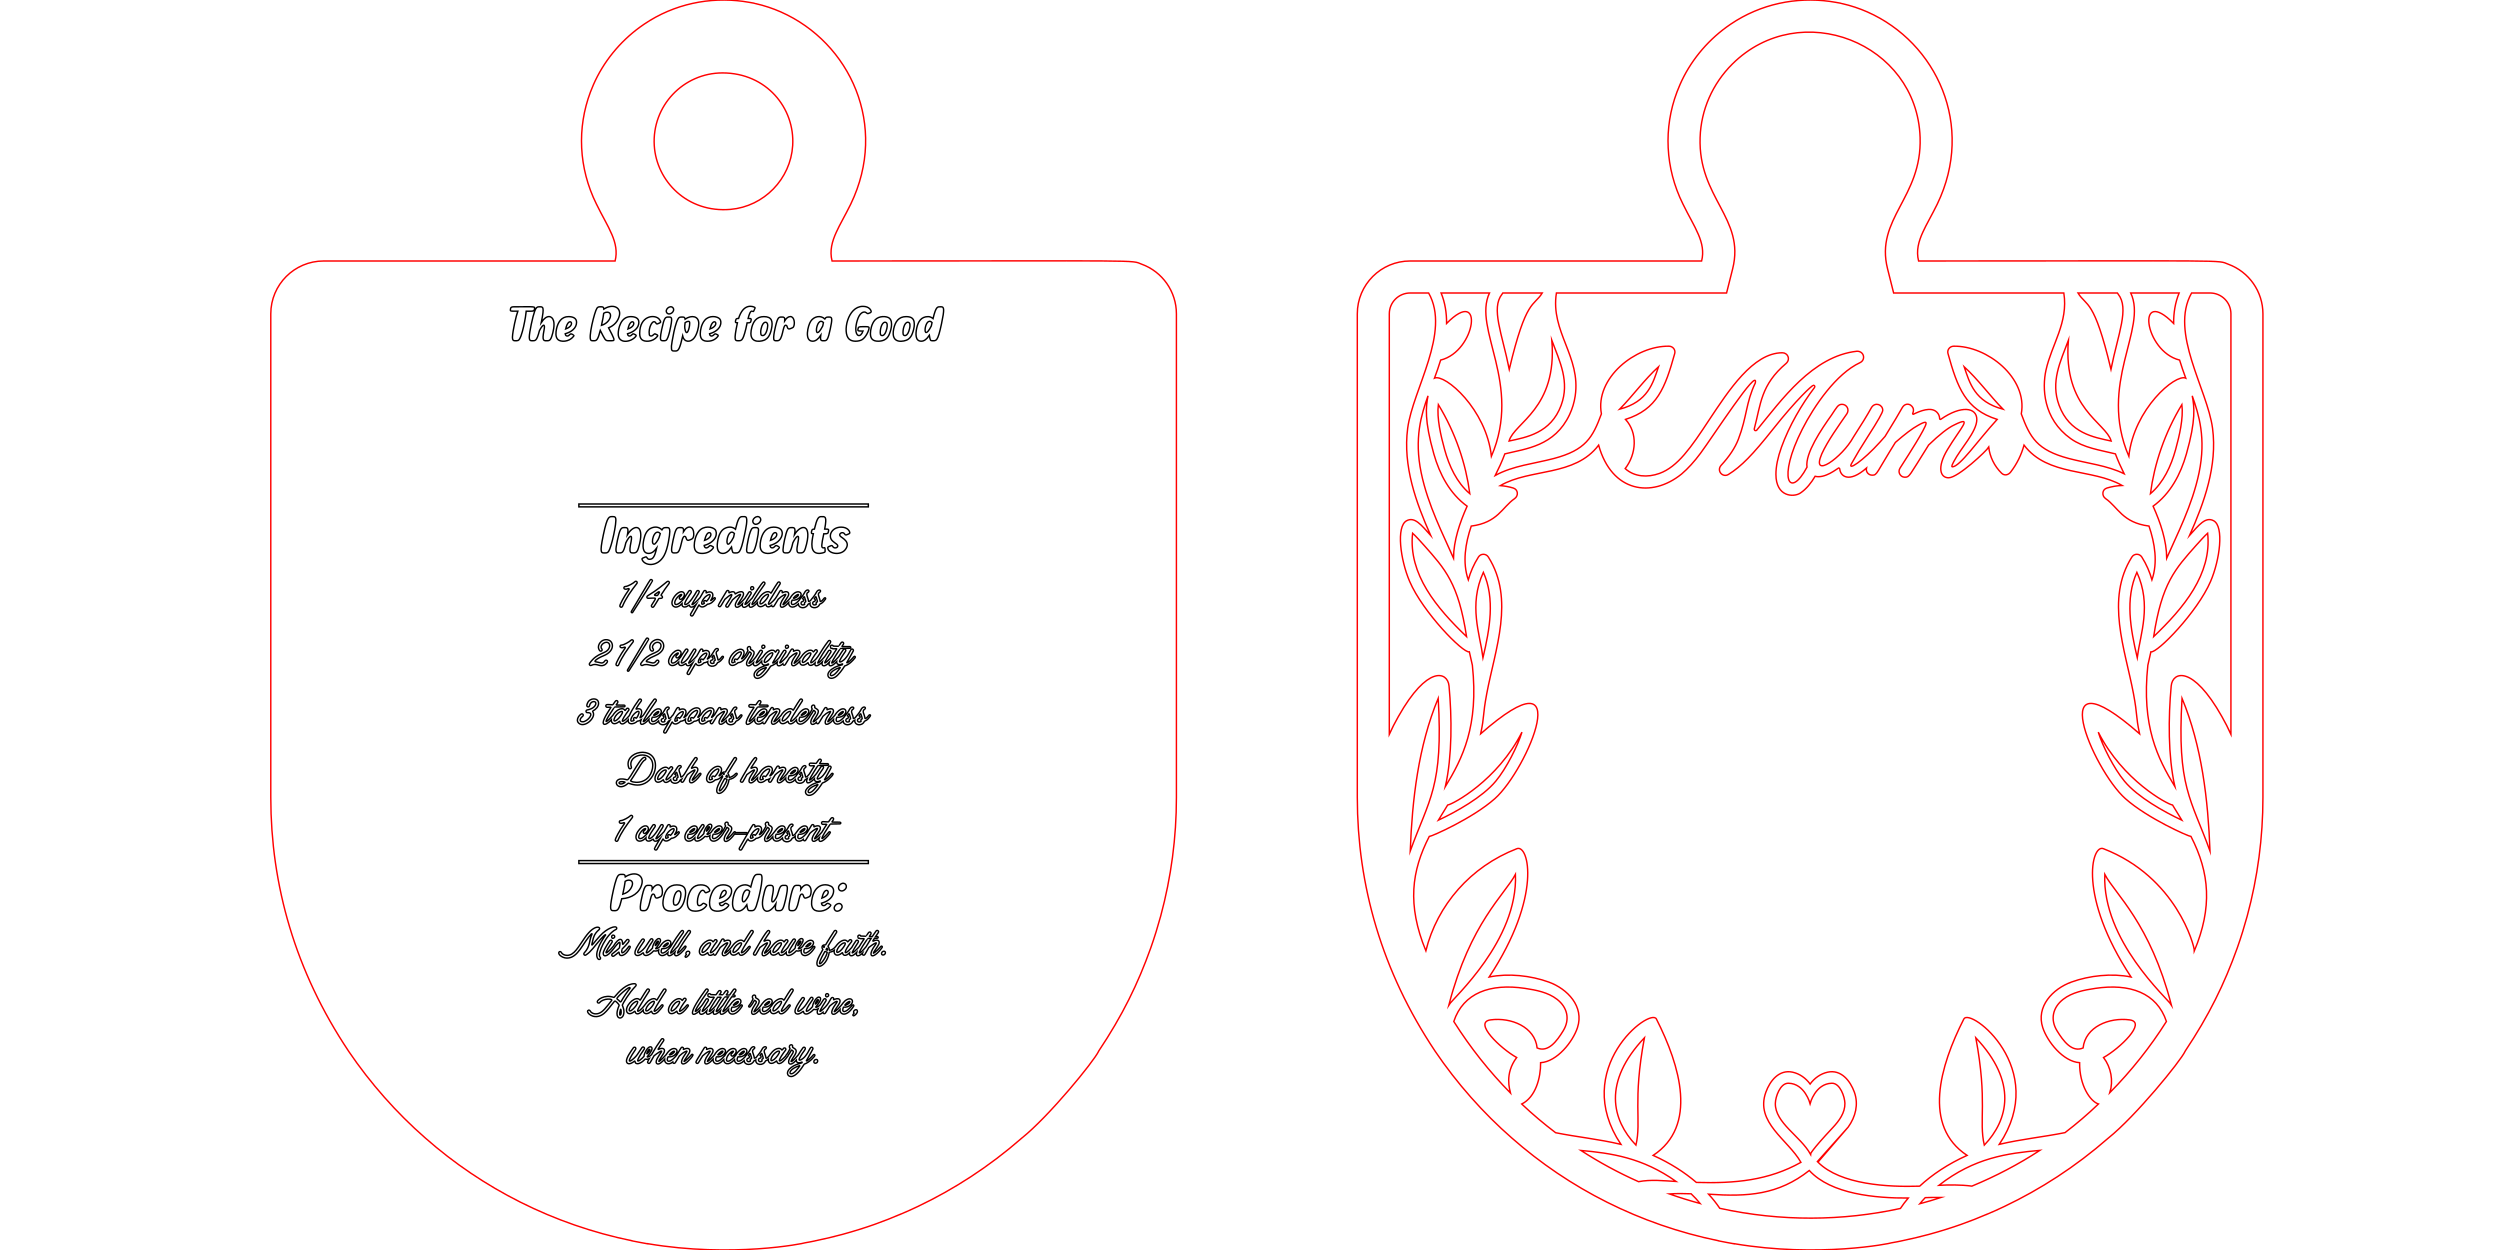 <?xml version="1.0" encoding="utf-8"?>
<!-- Generator: Adobe Illustrator 21.1.0, SVG Export Plug-In . SVG Version: 6.00 Build 0)  -->
<svg version="1.1" id="Слой_1" xmlns="http://www.w3.org/2000/svg" xmlns:xlink="http://www.w3.org/1999/xlink" x="0px" y="0px"
	 viewBox="0 0 1728 864" enable-background="new 0 0 1728 864" xml:space="preserve">
<path fill="none" stroke="#FF0000" stroke-miterlimit="10" d="M1540.165,182.619c-0.01,0-0.01,0-0.01,0
	c-7.778-3.049,5.588-2.22-214.03-2.22c-1.77-7.039-0.017-13.49,3.03-20.12c0-0.01,0-0.01,0.01-0.01
	c2.105-4.756,6.212-11.716,9.9-19.24c0,0,0,0,0-0.01c26.186-54.303-0.504-111.608-48.31-132.75c-0.01-0.01-0.01-0.01-0.01-0.01
	c-5.501-2.414-11.375-4.385-17.44-5.76c-0.26-0.265-8.266-1.5-8.65-1.55c-22.945-3.129-47.533,1.655-68.32,15.7c0,0,0,0-0.01,0
	c-0.98,0.66-1.96,1.34-2.92,2.05c0,0,0,0-0.01,0c-14.04,10.238-25.349,24.111-32.25,39.92c0,0-0.01,0,0,0.01
	c-0.74,1.65-1.42,3.32-2.05,5.01c-0.01,0.01,0,0.01,0,0.01c-9.266,24.623-8.222,52.426,4.13,77.35c0,0.01,0,0.02,0.01,0.02
	c4,8.218,7.992,14.653,10.7,21.08c0,0,0,0,0.01,0.01c2.555,6.014,3.821,11.929,2.21,18.29h-201.47c-20.17,0-36.52,16.35-36.52,36.52
	v334.19c0,60.722,16.964,120.302,53.7,175.35c0,0.01,0.01,0.02,0.01,0.03c15.164,22.369,33.366,42.878,53.15,60.15
	c0.01,0,0.01,0.01,0.02,0.01c39.442,34.753,88.281,59.81,142.827,70.98c0,0.022,0.002,0.048,0.002,0.07
	c1.94,0.485,9.862,1.807,10.82,2.02c0-0.018-0.004-0.057-0.004-0.078c58.4,9.854,107.875-0.132,108.875-0.632
	c2.044-0.376,5.659-0.997,6.66-1.27c0.04,0,0.206-0.023,0.211-0.066c6.694-1.375,13.042-2.892,18.669-4.414h0.01
	c17.135-4.698,29.271-9.267,40.116-13.919c0,0.017,0.004,0.032,0.004,0.049c2.905-1.189,9.834-4.324,12.49-5.62c0,0,0,0,0-0.01
	c24.421-11.644,48.725-27.157,71.54-47.12h0.01c18.988-15.218,49.777-52.977,53.09-60c0.01-0.01,0.01-0.03,0.02-0.04v-0.01
	c0.01-0.03,0.03-0.07,0.04-0.1c0.01-0.01,0.01-0.02,0.01-0.03c16.403-24.568,27.074-46.351,36-71.34c0,0,0,0,0-0.01
	c2.532-7.125,4.933-14.964,6.86-22.03c0-0.01,0-0.01,0-0.01c7.243-26.826,10.84-54.17,10.84-81.96v-334.19
	C1564.135,201.616,1554.543,187.846,1540.165,182.619z M1542.015,216.919v290.6c-1.87-4.15-3.98-8.2-6.23-12.19
	c-20.18-35.84-34.14-31.2-35.05-21.19c-1.99,21.72-2.28,48.15,2.55,69.62c-11.85-19.64-23.19-41.66-18.69-83.94
	c0.73-3.05,1.44-6.13,2.09-9.24c4.4,0.99,32.19-27.53,41.27-48.71c6.41-14.94,9.4-37.89,2.16-41.9c-5.6-3.1-10.25,2.93-16.68,10.09
	c10.05-22.51,19.31-48.05,15.88-74.01c-3.55-26.97-29.9-66.3-14.49-93.53h12.77C1535.545,202.519,1542.015,208.969,1542.015,216.919
	z M1458.315,755.259c2.59-8.22,0.84-17.46-4.34-24.3c11.03-6.14,30.25-24.39,18.03-26.02c-14.15-1.9-30.63,4.8-32.18,19.42
	c-7.65,3.34-13.66-4.78-18.03-11.9c-4.79-7.81-2.93-16.12,4.24-21.71c6.23-4.86,14.57-6.44,22.2-7.58
	c23.85-3.57,42.59,2.98,49.2,22.86C1486.335,723.609,1473.255,740.109,1458.315,755.259z M1365.685,717.309
	c28.97,30.65,22.49,56.76,5.86,74.22C1367.595,774.319,1373.965,761.749,1365.685,717.309z M1357.395,704.339
	c-16.56,32.58-28.6,73.96,2.24,94.27c-13.12,5.92-24.09,13.24-32.77,21.27c-21.87,0.72-54.59-0.99-70.18-16.48
	c0.01,0,20.78-24.36,20.78-24.36c5.08-7.06,7.3-15.74,4.28-24.12c-2.84-7.85-9.11-15.83-18.43-13.84c-4.92,1.05-9.2,4.15-12.16,8.2
	c-2.96-4.05-7.24-7.15-12.16-8.2c-9.33-1.99-15.59,5.99-18.43,13.84c-7.59,20.99,15.33,32.77,24.25,48.49
	c-22.38,12.54-45.63,14.69-72.29,13.88c-8.18-7.02-18.16-13.41-29.86-18.68c30.85-20.31,18.8-61.69,2.24-94.27
	c-4.23-8.34-59.55,34.25-24.53,86.64c-15.389-3.625-30.518-5.103-45.126-8.044c-8.146-6.178-15.971-12.789-23.424-19.826
	c9.594-4.768,13.17-18.126,13.05-28.57c11.46-0.76,22.28-14.57,25.46-24.18c4.84-14.65-6.95-26.9-19.81-31.55
	c-12.46-4.52-27.94-6.19-41.21-3.51c36.82-55.83,27.34-91.87,19.17-88.7c-32.05,12.42-55.06,38.94-62.94,70.6
	c-13.087-31.935-9.807-55.283,2.33-78.99c1.79-0.12,29.9-12.46,45.37-26.18c22.74-20.17,58.09-104.43-9.8-44.84
	c2.73-12.87,1.23-11.97,4.22-27.85c5.76-30.57,19.45-65.21,1.11-94.28c-1.64-2.58-5.28-2.58-6.91,0c-3.2,5.05-5.46,10.32-7,15.73
	c-4.13-12.01-2-25.27,2.06-37.16c18.42-2.38,21.29-12.97,29.99-18.99c2.79-1.94,2.5-6.28-0.96-7.32
	c-2.937-0.878-5.927-1.419-8.935-1.661c20.875-12.111,51.36-6.046,67.962-27.963c9.033,32.658,36.656,36.744,57.355,19.925
	c4.39-3.731,8.751-8.519,13.087-14.362c8.34-11.248,40.214-60.413,37.86-48.601c-6.656,13.951-5.653,23.231-11.729,38.971
	c-2.278,5.899-6.243,11.893-11.894,17.984c-3.408,3.865,1.134,8.733,5.021,6.337c8.774-5.413,16.914-13.762,30.782-31.276
	c16.274-20.5,26.983-30.371,27.983-30.371c0.728,0,1.335,0.776,0.741,1.564c-8.854,11.595-17.555,26.574-22.84,41.235
	c-2.552,7.078-3.827,13.333-3.827,18.766c0,15.645,12.247,16.041,16.913,12.923c4.171-2.787,7.58-7.171,10.182-11.573
	c6.768,1.75,15.14-5.225,16.28-5.795c0.329,0,0.576,0.22,0.741,0.659c0.431,5.088,6.312,10.129,18.452-0.524
	c-0.524,2.422,1.271,4.886,4.017,4.886c3.491,0,2.72-1.432,15.967-22.634c6.749-5.871,11.906-9.766,15.474-11.687
	c2.523-1.482,4.225-2.223,5.103-2.223c0.439,0,0.659,0.247,0.659,0.741c0,2.958-13.537,23.935-15.145,26.42l-2.881,4.526
	c-0.439,0.714-0.658,1.428-0.658,2.14c0,1.098,0.384,2.058,1.152,2.881c0.768,0.823,1.756,1.234,2.963,1.234
	c3.132,0,2.814-0.74,16.214-22.058v-0.083c7.626-7.352,13.581-12.017,17.86-13.992c13.519-6.757,4.303,2.027-4.732,17.078
	c-7.41,12.356-4.973,19.465,0.782,19.465c6.593,0,26.228-18.657,27.748-21.14c0.765,6.563,3.856,13.057,8.893,17.974
	c2.027,1.98,4.728,1.214,6.282-0.81c4.337-5.646,7.376-11.899,9.225-18.583c16.556,21.856,46.919,15.886,67.789,27.864
	c-3.521,0.16-7.026,0.734-10.458,1.76c-3.46,1.04-3.74,5.38-0.95,7.32c8.69,6.02,11.57,16.61,29.99,18.99
	c4.05,11.89,6.18,25.15,2.05,37.16c-1.54-5.41-3.8-10.68-6.99-15.73c-1.64-2.58-5.28-2.58-6.91,0c-18.34,29.07-4.65,63.71,1.1,94.28
	c2.99,15.88,1.49,14.98,4.23,27.85c-67.9-59.59-32.55,24.67-9.81,44.84c15.47,13.72,43.58,26.06,45.38,26.18
	c12.942,25.263,14.792,48.971,2.323,79.031c0-3.532-12.361-51.038-62.933-70.641c-8.18-3.17-17.66,32.87,19.16,88.7
	c-13.26-2.68-28.74-1.01-41.21,3.51c-12.86,4.65-24.64,16.9-19.8,31.55c3.17,9.61,14,23.42,25.46,24.18
	c-0.181,15.748,7.322,26.728,13.02,28.553c-7.312,7.004-15.026,13.606-23.1,19.78c-14.695,2.98-29.911,4.447-45.43,8.107
	C1416.945,738.589,1361.635,695.999,1357.395,704.339z M1251.395,797.749c-6.95-12.47-24.55-21.59-24.28-35.12
	c0.09-4.52,3.31-13.98,9.02-13.9c11.34,0.16,15,14.08,15,14.08s3.58-13.81,15.03-14.08c5.72-0.14,8.93,9.42,9.03,13.9
	c0.14,6.51-4.03,12.14-8.28,16.67C1251.525,795.719,1251.395,797.689,1251.395,797.749z M1130.765,791.529
	c-16.64-17.46-23.12-43.57,5.86-74.22C1128.345,761.749,1134.715,774.319,1130.765,791.529z M974.735,588.299
	c1.41-35.91,5.59-72.32,19.35-105.67C997.655,544.139,987.835,551.989,974.735,588.299z M1000.615,556.449
	c3.55-0.51,34.53-16.99,51.37-50.41c-2.85,9.32-10.74,25.06-18.13,33.93c-9.197,11.047-27.255,21.126-39.67,26.96
	C996.285,563.409,998.455,559.929,1000.615,556.449z M1001.475,694.589c14.7-56.63,38.69-76.36,46.01-90.21
	C1049.285,650.169,1004.295,689.949,1001.475,694.589z M1054.065,683.169c7.63,1.14,15.97,2.72,22.2,7.58
	c7.18,5.59,9.03,13.9,4.24,21.71c-4.36,7.12-10.37,15.24-18.03,11.9c-1.54-14.62-18.03-21.32-32.18-19.42
	c-12.22,1.63,7,19.88,18.03,26.02c-8.564,11.308-4.707,22.381-4.262,24.398c-0.002-0.002-0.057-0.057-0.057-0.057l0,0
	c-0.003-0.003-0.007-0.007-0.01-0.01c0.03,0.09,0.06,0.17,0.08,0.26c-14.48-14.69-27.66-31.21-39.22-49.5
	C1011.465,686.159,1030.205,679.599,1054.065,683.169z M1025.295,395.549c8.23,18.42,4.4,39.15-0.24,59.01
	C1022.905,438.089,1014.945,418.349,1025.295,395.549z M991.065,313.759c3.99,14.05,11.01,27.43,23.01,36.12
	c-5.19,11.59-9.24,23.67-9.43,35.86c-6.87-15.77-17.62-36.26-22.33-59.03c-4.92-23.79,0.08-40.03,4.73-53.12
	C985.585,281.099,984.435,290.409,991.065,313.759z M994.165,279.619c11.87,19.57,19.04,40.79,21.78,61.64
	c-9.09-7.74-14.29-19.15-17.42-30.52C995.895,301.189,993.045,289.149,994.165,279.619z M1013.695,440.039
	c-20.52-19.62-40.37-43.08-37.31-71.5c1.86,1.63,6.22,6.47,7.82,8.27C998.895,393.339,1008.045,403.139,1013.695,440.039z
	 M1357.624,253.49c9.788,8.947,17.608,19.889,26.897,29.375C1364.807,277.617,1361.494,264.844,1357.624,253.49z M1515.265,273.589
	c4.64,13.09,9.65,29.33,4.73,53.12c-4.72,22.77-15.47,43.26-22.34,59.03c-0.19-12.19-4.23-24.27-9.43-35.86
	c12.01-8.69,19.03-22.07,23.02-36.12C1517.875,290.409,1516.725,281.099,1515.265,273.589z M1503.775,310.739
	c-3.13,11.37-8.32,22.78-17.42,30.52c2.74-20.85,9.92-42.07,21.78-61.64C1509.255,289.149,1506.405,301.189,1503.775,310.739z
	 M1518.095,376.809c1.6-1.8,5.97-6.64,7.83-8.27c3.05,28.42-16.79,51.88-37.32,71.5
	C1494.265,403.139,1503.405,393.339,1518.095,376.809z M1508.115,566.929c-12.466-5.858-30.409-15.856-39.67-26.96
	c-7.38-8.87-15.28-24.61-18.12-33.93c16.83,33.42,47.82,49.9,51.36,50.41C1503.855,559.929,1506.015,563.409,1508.115,566.929z
	 M1508.215,482.629c13.76,33.35,17.94,69.76,19.36,105.67C1514.475,551.989,1504.645,544.139,1508.215,482.629z M1477.245,454.559
	c-4.63-19.86-8.47-40.59-0.23-59.01C1487.355,418.349,1479.405,438.089,1477.245,454.559z M1500.835,694.589
	c-2.83-4.64-47.81-44.42-46.02-90.21C1462.145,618.229,1486.125,637.959,1500.835,694.589z M1506.215,202.519
	c-2.74,6.59-3.84,13.78-3.8,21.05c-26.18-26.57-20.53,19.27,4.12,25.32c1.27,4.2,2.73,8.34,4.24,12.46
	c-7.17-3.1-35.81,21.38-39.33,54.07c-21.5-50.43,13.16-87.87,1.33-112.9H1506.215z M1463.545,202.519c0.15,0.26,0.32,0.52,0.53,0.78
	c7.83,9.86-0.01,27.23-4.98,51.99c-11.69-49.25-16.91-43.25-22.79-52.77H1463.545z M1459.245,304.849
	c-11.95-2.6-28.87-5.37-36.01-24.74c-6.01-16.28,0.88-30.07,6.43-44.86C1425.785,282.589,1455.665,292.049,1459.245,304.849z
	 M1193.405,202.519l4.21-16.73c8.802-35.017-23.921-48.82-22.5-90.73c0.62-19.09,8.54-37.12,22.28-50.8
	c46.777-46.437,127.649-14.803,129.78,50.8c1.391,41.677-31.255,55.971-22.5,90.73l4.2,16.73h117.64
	c3.22,20.47-8.43,35.51-12.35,53.39c-2.6,11.895-2.232,33.501,17.13,47.29c9.05,6.43,20.34,7.91,30.87,10.52
	c1.835,4.894,3.834,9.293,6.036,13.737c-11.888-5.801-25.339-7.124-38.319-10.566c-21.915-5.811-26.72-14.427-32.778-30.814
	c4.597-24.811-23.654-47.286-46.809-46.776c-2.579,0.057-4.57,2.513-3.857,5.063c6.63,23.71,12.075,38.559,33.997,45.527
	c-13.635,14.929-25.798,32.792-31.018,32.792c-0.94,0,0.557-2.704,0.988-3.539c4.754-9.268,15.967-20.595,15.967-29.218
	c0-8.317-10.647-10.05-24.938-0.083l-0.247,0.083c-0.329,0-0.493-0.136-0.493-0.412c-0.056-1.865-0.714-3.416-1.976-4.65
	c-4.032-3.942-11.516-0.803-16.297,1.523c-0.274,0-0.411-0.165-0.411-0.494c0.333-1,1.701-3.633-1.481-5.926
	c-1.871-1.09-4.116-0.706-5.597,1.646c-2.127,3.839-6.143,10.547-12.043,20.12c-0.045,0.045-0.093,0.079-0.137,0.128
	c-0.11,0.165-1.193,1.386-3.251,3.663c-11.969,13.25-22.645,20.251-19.795,15.021c3.128-5.651,6.968-12.017,11.523-19.095
	c6.749-10.479,10.123-16.433,10.123-17.86c0-3.887-5.136-5.957-7.736-1.976c-3.019,5.432-7.216,12.292-12.593,20.577
	c-7.629,13.986-29.625,29.756-21.811,11.522c4.129-9.071,11.681-19.488,17.366-27.737c1.934-3.01-0.205-6.502-3.375-6.502
	c-2.811,0-3.652,2.099-7.242,7.407c-7.063,9.924-18.338,26.536-16.978,36.042c-12.081,22.692-20.74,8.091-3.229-26.288
	c8.218-16.129,23.424-38.314,39.877-45.968c4.072-1.898,2.936-7.901-2.058-7.901c-30.763,3.375-52.12,33.637-69.301,54.568
	c-0.456,0.457-1.069,0.402-1.44,0.083c-0.303-0.259-0.288-0.599-0.288-0.988c4.569-17.308,4.482-30.364,22.058-45.268
	c3.253-3.084,0.937-7.325-2.634-7.325c-20.34,0-37.195,26.283-50.617,46.42c-12.506,19.087-21.776,32.412-34.28,36.955
	c-8.266,3.006-17.392,2.455-23.752-3.311c7.83-10.172,8.751-24.691,0.244-34.008c21.922-6.969,27.366-21.817,33.996-45.527
	c0.713-2.551-1.279-5.007-3.857-5.063c-23.155-0.51-51.406,21.964-46.809,46.776c-6.059,16.387-10.864,25.003-32.778,30.814
	c-13.82,3.665-28.174,4.928-40.606,11.751c2.437-4.851,4.632-9.594,6.636-14.922c14.402-3.573,34.472-5.195,44.78-27.23
	c1.89-4.02,3.17-8.31,3.84-12.74c4.087-27.428-17.223-44.257-12.98-71.23H1193.405z M1119.475,282.865
	c9.289-9.485,17.109-20.428,26.897-29.375C1142.502,264.844,1139.189,277.617,1119.475,282.865z M1072.635,235.249
	c5.55,14.79,12.44,28.58,6.44,44.86c-7.15,19.37-24.07,22.14-36.01,24.74C1046.635,292.049,1076.515,282.589,1072.635,235.249z
	 M1043.205,255.289c-4.97-24.76-12.8-42.13-4.98-51.99c0.21-0.26,0.39-0.52,0.53-0.78h27.25
	C1060.115,212.039,1054.895,206.039,1043.205,255.289z M1029.525,202.519c-11.83,25.03,22.84,62.47,1.34,112.9
	c-3.52-32.69-32.16-57.17-39.34-54.07c1.52-4.12,2.98-8.26,4.25-12.46c24.64-6.05,30.29-51.89,4.11-25.32
	c0.04-7.27-1.06-14.46-3.79-21.05H1029.525z M960.285,216.919c0-7.95,6.46-14.4,14.4-14.4h12.79
	c15.42,27.22-10.93,66.56-14.49,93.53c-3.43,25.96,5.83,51.5,15.88,74.01c-6.43-7.16-11.07-13.19-16.67-10.09
	c-7.24,4.01-4.26,26.96,2.15,41.9c9.08,21.18,36.87,49.7,41.28,48.71c0.65,3.11,1.35,6.19,2.08,9.24
	c4.5,42.28-6.83,64.3-18.69,83.94c4.83-21.47,4.55-47.9,2.56-69.62c-0.92-10.01-14.87-14.65-35.05,21.19
	c-2.25,3.99-4.37,8.04-6.24,12.19V216.919z M1158.555,816.639c-8.491-0.488-17.582-1.502-25.978,0.143
	c-13.855-6.157-27.189-13.386-39.878-21.604C1113.529,797.088,1135.121,800.023,1158.555,816.639z M1153.822,825.233
	c5.304-0.342,10.665-0.263,15.093-0.084c2.329,2.213,4.402,4.474,6.249,6.725C1167.952,829.93,1160.834,827.711,1153.822,825.233z
	 M1188.715,835.189c-2.33-3.45-4.94-6.72-7.73-9.76c26.94,1.86,48.13,0.54,69.59-16.39c15.12,16.49,45.89,19.17,68.4,19.05
	c-2.053,2.421-3.843,4.837-5.41,7.196C1273.634,843.971,1231.11,844.475,1188.715,835.189z M1326.974,832.035
	c1.146-1.393,2.393-2.805,3.751-4.226c2.875-0.116,6.782-0.221,11.062-0.153C1336.9,829.244,1331.959,830.702,1326.974,832.035z
	 M1362.987,819.847c-7.917-1.036-16.394-0.89-22.812-0.558c24.572-19.182,47.551-22.15,69.824-24.155
	C1395.223,804.753,1379.474,813.037,1362.987,819.847z"/>
<path fill="none" stroke="#FF0000" stroke-miterlimit="10" d="M547.902,100.6c-1.4,23.106-19.87,42.123-42.94,44.123
	c-29.81,2.59-51.23-19.437-52.73-44.123c-1.66-27.426,20.11-50.192,47.17-50.192C529.731,50.407,549.483,74.624,547.902,100.6z
	 M789.165,182.62c-0.01,0-0.01,0-0.01,0c-7.78-3.05,5.58-2.22-214.04-2.22c-1.77-7.04-0.01-13.49,3.04-20.12
	c0-0.01,0-0.01,0.01-0.01c2.1-4.76,6.21-11.72,9.9-19.24c0,0,0,0,0-0.01c26.18-54.3-0.51-111.61-48.31-132.75
	c-0.01-0.01-0.01-0.01-0.01-0.01c-5.51-2.41-11.38-4.39-17.44-5.76c-0.26-0.27-8.27-1.5-8.65-1.55
	c-22.95-3.13-47.54,1.65-68.32,15.7c0,0,0,0-0.01,0c-0.98,0.66-1.96,1.34-2.92,2.05c0,0,0,0-0.01,0
	c-14.04,10.24-25.35,24.11-32.25,39.92v0.01c-0.74,1.65-1.42,3.32-2.05,5.01v0.01c-9.27,24.62-8.23,52.42,4.13,77.35
	c0,0.01,0,0.02,0.01,0.02c3.99,8.22,7.99,14.65,10.7,21.08c0,0,0,0,0.01,0.01c2.55,6.01,3.82,11.93,2.21,18.29h-201.47
	c-20.17,0-36.52,16.35-36.52,36.52v334.19c0,60.72,16.96,120.3,53.7,175.35c0,0.01,0.01,0.02,0.01,0.03
	c15.16,22.37,33.36,42.88,53.15,60.15c0.01,0,0.01,0.01,0.01,0.01c39.45,34.75,88.29,59.81,142.83,70.98c0,0.02,0.01,0.05,0.01,0.07
	c1.93,0.48,9.86,1.81,10.82,2.02c0-0.02-0.01-0.06-0.01-0.08c58.4,9.86,107.88-0.13,108.88-0.63c2.04-0.38,5.65-1,6.66-1.27
	c0.03,0,0.2-0.02,0.21-0.07c6.69-1.37,13.04-2.89,18.66-4.41h0.02c17.13-4.7,29.27-9.27,40.11-13.92c0,0.02,0.01,0.03,0.01,0.05
	c2.9-1.19,9.83-4.33,12.49-5.62c0,0,0,0,0-0.01c24.42-11.64,48.72-27.16,71.54-47.12h0.01c18.979-15.22,49.77-52.98,53.09-60
	c0.01-0.01,0.01-0.03,0.02-0.04v-0.01c0.01-0.03,0.03-0.07,0.04-0.1c0.01-0.01,0.01-0.02,0.01-0.03c16.4-24.57,27.07-46.35,36-71.34
	c0,0,0,0,0-0.01c2.53-7.13,4.93-14.97,6.86-22.03c0-0.01,0-0.01,0-0.01c7.24-26.83,10.84-54.17,10.84-81.96V216.92
	C813.135,201.62,803.535,187.85,789.165,182.62z"/>
<path fill="none" stroke="#000000" stroke-miterlimit="10" d="M363.733,215.101c-0.127,2.456-2.842,19.115-5.6,20.227
	c-0.658,0.257-1.189,0.187-2.308,0.187c-0.988,0-1.629-0.329-1.629-2.409c0.143-4.387,2.598-15.04,3.716-18.021
	c-5.613-0.022-5.424,0.263-4.955-2.019c0.147-0.668,0.877-1.001,2.189-1.001c15.725,0,14.703-0.546,14.169,2.053
	C369.067,215.324,367.22,215.101,363.733,215.101z M374.135,222.889c2.402-11.616,1.16-10.825-1.662-10.825
	c-1.218,0-1.959,0.539-2.868,2.936c-1.348,3.537-3.767,14.801-3.767,18.071c0,2.123,0.627,2.443,1.646,2.443
	c2.43,0,3.429,0.678,5.362-6.94c2.25-4.455,4.25-5.484,3.19-0.356c-1.639,8.07-0.047,7.297,2.511,7.297
	c1.613,0,2.275-1.341,2.791-2.885c1.02-3.039,2.183-7.883,1.248-10.995C381.599,218.263,377.961,217.091,374.135,222.889z
	 M385.674,234.734c-1.834-1.723-1.541-4.929-1.019-7.398c0.978-4.591,3.449-8.484,8.264-8.484c2.945,0,5.6,0.952,5.6,3.886
	c0,4.187-3.724,6.8-7.856,7.958c0.146,1.041,0.611,1.562,1.392,1.562c0.385,0,0.71-0.096,0.976-0.289
	c0.431-0.311,1.185-1.204,1.654-1.204c0.415,0,1.953,0.871,1.977,1.001c0.044,0.229,0.062,0.38-0.263,0.78
	C393.196,236.578,387.474,236.431,385.674,234.734z M391.002,227.386c7.929-2.823,2.014-9.575,0.017-0.051L391.002,227.386z
	 M412.585,213.09c0.504-0.701,1.01-1.026,1.935-1.026c1.833,0,2.673-0.214,2.868,1.578c6.246-3.987,11.896-1.242,10.774,4.344
	c-0.88,4.098-3.703,7.033-7.517,8.62c0.857,1.677,4.231,7.799,3.699,8.331c-0.046,0.249-0.204,0.407-0.476,0.476
	c-0.609,0.151-1.512,0.102-3.394,0.102c-2.199,0-2.328-0.849-5.531-7.109c-1.544,5.891-2.379,7.109-4.124,7.109
	c-0.605,0-1.672,0.08-2.206-0.187C406.199,234.149,411.01,215.281,412.585,213.09z M415.759,224.892
	c6.521-2.019,8.115-9.112,3.886-9.112c-0.826,0-1.612,0.249-2.359,0.746C417.127,218.11,416.618,220.899,415.759,224.892z
	 M435.968,218.851c2.945,0,5.6,0.952,5.6,3.886c0,4.229-3.786,6.817-7.856,7.958c0.267,1.897,1.772,2.036,3.071,0.662
	c0.785-0.807,1.016-0.691,2.002-0.187c0.856,0.437,1.286,0.605,0.662,1.374c-3.246,4.091-12.133,5.495-12.133-1.815
	C427.313,227.045,429.076,218.851,435.968,218.851z M434.051,227.386c7.932-2.824,2.02-9.604,0.017-0.051L434.051,227.386z
	 M454.327,232.562c0.444-0.567,0.44-0.833-0.271-1.188c-2.031-1.014-1.256-0.733-3.097,0.594c-0.704,0.513-1.952,0.425-2.146-0.645
	c-0.876-4.812,2.566-11.457,4.582-7.992c0.374,0.657,0.637,0.699,1.238,0.458c0.519-0.218,2.002-0.68,2.002-1.238
	c0-0.581-0.708-1.654-1.145-2.112c-3.139-3.289-13.347-2.354-13.347,10.07c0,1.89,0.492,3.292,1.477,4.208
	C445.501,236.49,451.235,236.513,454.327,232.562z M465.186,212.793c-1.825-2.306-6.031,1.146-4.225,3.479
	C462.805,218.545,467.008,215.066,465.186,212.793z M458.009,235.514c0.838,0,1.7,0.098,2.367-0.297
	c1.855-1.101,3.419-10.491,3.64-11.938c0.488-3.177,0.22-4.123-1.323-4.123c-2.059,0-3.008-0.37-4.225,3.945
	c-0.55,1.944-1.969,8.037-1.969,10.461C456.499,234.801,456.786,235.514,458.009,235.514z M469.701,219.343
	c0.634-0.259,1.196-0.187,2.291-0.187c1.016,0,1.417,0.408,1.561,1.425c4.426-3.007,9.435-2.191,9.435,3.004
	c0,2.515-1.109,7.273-3.088,9.893c-2.471,3.268-6.943,3.471-8.026-1.239c-2.007,8.972-2.973,10.368-4.87,10.368
	c-2.497,0-3.024,0.222-2.901-3.428C464.149,238.144,466.783,220.602,469.701,219.343z M473.706,228.608
	c1.231,3.85,3.003-1.979,3.003-5.124c0-0.945-0.039-1.375-0.984-1.375c-0.61,0-1.34,0.312-2.188,0.934
	C473.434,224.219,472.915,226.202,473.706,228.608z M484.022,230.729c0-2.509,0.807-6.623,3.055-9.315
	c3.044-3.677,8.692-2.9,10.401-0.984c1.72,1.938,1.212,7.947-7.059,10.266c0.267,1.897,1.772,2.036,3.071,0.662
	c0.785-0.807,1.016-0.691,2.002-0.187c0.856,0.437,1.286,0.605,0.662,1.374c-1.742,2.195-4.106,3.292-7.093,3.292
	C485.897,235.836,484.022,234.412,484.022,230.729z M490.76,227.386c7.929-2.823,2.014-9.575,0.017-0.051L490.76,227.386z
	 M511.036,235.514c1.409,0,2.105-0.821,2.936-2.936c0.998-2.512,2.31-8.435,2.461-9.435c1.3,0,2.323,0.068,2.545-0.984
	c0.406-1.804,0.619-2.053-1.883-2.053c0.478-1.932,1.536-5.965,3.104-4.888c0.276,0.184,0.584,0.156,0.764-0.203
	c0.668-1.414,1.001-2.144,1.001-2.189c0-0.102-0.062-0.197-0.187-0.288c-1.43-0.94-7.95-3.105-11.284,7.568
	c-1,0-1.734,0.108-1.917,0.984c-0.308,1.361-0.706,2.005,1.12,2.053C506.922,236.412,508.031,235.514,511.036,235.514z
	 M522.15,221.227c1.426-1.584,3.371-2.376,5.838-2.376c5.533,0,6.396,3.196,5.226,8.603c-0.987,4.619-2.613,6.332-4.208,7.306
	c-2.003,1.222-9.978,2.979-9.978-4.2C519.028,228.216,519.847,223.778,522.15,221.227z M525.943,231.069
	c0.107,0.576,0.522,0.865,1.247,0.865c2.488,0,3.462-5.444,3.462-6.991c0-3.049-3.316-3.607-4.565,2.291
	C525.659,229.189,525.757,230.069,525.943,231.069z M537.422,235.514c3.873,0,3.379-10.725,5.685-10.725
	c1.594,0,0.493,3.577,3.301,2.342c1.075-0.471,1.705-0.609,2.053-1.196c1.151-1.938,0.692-7.118-2.163-7.118
	c-1.403,0-2.692,0.95-3.869,2.851c0.192-2.125-0.5-2.511-1.527-2.511c-2.13,0-2.981-0.342-4.217,3.945
	c-0.289,1.006-2.958,10.954-1.484,12.106C535.71,235.627,536.422,235.514,537.422,235.514z M560.363,222.058
	c2.223-3.334,6.656-4.441,9.757-1.612c0.872-1.462,1.656-1.289,3.225-1.289c1.948,0,1.966,1.51,0.543,8.195
	c-1.449,6.797-2.17,8.162-4.022,8.162c-2.131,0-3.111,0.323-2.579-3.716c-1.765,2.692-3.62,4.038-5.565,4.038
	C555.757,235.836,558.446,224.934,560.363,222.058z M568.661,225.35l0.492-2.376C564.064,217.679,561.681,238.772,568.661,225.35z
	 M595.76,234.835c2.724-1.544,4.938-6.51,4.938-8.229c0-0.532-0.589-0.798-1.765-0.798c-3.67,0-5.481-0.226-5.753,0.984
	c-0.41,1.996-0.66,2.025,3.343,2.053c-1.748,4.764-5.006,3.837-5.006-1.357c0-2.899,1.318-9.138,3.945-11.072
	c1.194-0.877,2.455-1.098,3.555-0.076c0.572,0.494,0.791,0.505,1.358,0.289c0.531-0.213,1.798-0.58,1.798-1.138
	c0-1-1.317-3.732-5.752-3.732c-10.573,0-14.294,18.116-9.554,22.585C589.138,236.513,593.653,236.029,595.76,234.835z
	 M614.332,231.798c-1.523,2.991-4.156,4.038-7.355,4.038c-3.847,0-5.346-1.871-5.346-5.277c0-2.343,0.818-6.781,3.122-9.332
	c2.881-3.201,8.202-2.71,9.927-1.332C617.736,222.334,615.601,229.302,614.332,231.798z M611.727,222.737
	c-2.412,0-3.694,5.581-3.182,8.332c0.208,1.114,3.1,2.393,4.471-4.175C613.406,225.14,613.537,222.737,611.727,222.737z
	 M630.061,231.798c-0.64,1.256-1.547,2.242-2.724,2.961c-1.895,1.156-12.043,3.871-9.587-7.525c1.065-5.006,3.513-8.383,8.569-8.383
	c1.854,0,3.218,0.348,4.089,1.044C633.465,222.334,631.331,229.302,630.061,231.798z M627.457,222.737
	c-2.412,0-3.694,5.581-3.182,8.332c0.208,1.114,3.1,2.393,4.471-4.175C629.135,225.14,629.266,222.737,627.457,222.737z
	 M650.771,223.788c-2.679,12.666-3.629,11.726-6.465,11.726c-1.101,0-1.39-0.213-1.952-3.733c-1.775,2.704-3.631,4.056-5.565,4.056
	c-4.18,0-4.02-4.938-3.156-9.044c0.99-4.615,3.133-7.941,7.874-7.941c1.198,0,2.335,0.452,3.41,1.357
	c2.161-8.858,3.054-8.145,5.668-8.145C652.556,212.064,652.936,213.615,650.771,223.788z M644.222,222.974
	c-5.158-5.367-7.33,15.703-0.51,2.376L644.222,222.974z M428.438,418.797c0,0.902,1.264,1.368,1.823,0.319
	c2.154-5.429,6.265-11.112,9.962-15.826c0.71-0.971-0.579-2.108-1.457-1.175c-0.907,0.955-4.821,3.279-6.606,3.279
	c-1.349,0-1.687,2.966,2.198,1.447c0.469-0.066,0.643,0.329,0.451,0.564C431.179,412.468,428.438,417.797,428.438,418.797z
	 M437.329,423.271c0.22-0.345,13.665-21.32,13.665-21.729c0-0.56-0.518-0.959-0.959-0.959c-0.832,0-0.113-0.664-13.684,22.086
	C436.031,423.31,436.843,423.933,437.329,423.271z M462.478,403.29c-2.067,2.706-3.903,5.338-5.507,7.895
	c-0.118,0.193-0.072,0.445,0.226,0.582c0.464,0.124,0.669,0.366,0.695,0.902c0,1.079-1.198,0.907-2.199,0.921
	c-0.126,0-0.232,0.057-0.319,0.169c-3.482,5.637-3.646,6.494-4.719,5.809c-0.478-0.369-0.514-0.89-0.263-1.297
	c3.314-5.299,3.483-4.868,0.583-4.868c-2.399,0-3.854,0.62-3.854-0.771c0-0.75,0.505-0.692,5.019-3.693
	c2.478-1.648,4.816-3.504,8.984-6.945c0.671-0.535,1.542-0.055,1.542,0.732C462.667,402.927,462.603,403.115,462.478,403.29z
	 M455.224,409.079c-0.84,0.614-1.711,1.216-2.613,1.805c-0.356,0.284-0.159,0.656,0.188,0.695l1.466,0.075
	c0.138,0,0.238-0.057,0.301-0.169l1.203-1.898C455.966,409.188,455.563,408.855,455.224,409.079z M481.575,408.647
	c0.598-0.914,1.767-0.435,1.767,0.451c0,0.326-0.771,1.686-2.312,4.079c-3.116,4.838-3.279,5.285-1.88,4.398
	c1.943-1.332,4.717-4.461,4.717-4.461c1.229-2.137,2.082-3.627,2.557-4.468c0.777-1.12,2.229-0.092,1.654,0.902
	c-0.101,0.151-0.047,0.244,0.019,0.244c1-0.328,2.661-1.28,3.984-0.075c1.363,1.244,0.337,3.643-0.808,5.264l-0.02,0.056
	c0,0.075,0.031,0.113,0.095,0.113c0.424-0.162,1.796-1.445,2.104-1.861c0.565-0.561,1.292,0.18,0.902,0.695
	c-1.28,1.823-3.067,3.511-5.3,3.646c0,0-1.911,1.898-3.685,1.898c-1.002,0-1.712-0.542-2.049-1.372
	c-0.052-0.076-0.138-0.068-0.188-0.019c-0.313,0.564-1.686,2.951-4.117,7.161c-0.733,1.079-2.162,0.115-1.635-0.939
	c1.392-2.41,2.625-4.547,3.711-6.43c-2.876,2.695-4.425,1.757-4.538,0.416c-0.038-0.101-0.094-0.15-0.169-0.15
	c-1,0.494-1.756,1.391-3.215,1.391c-1.069,0-1.954-0.709-1.797-2.262c-1.811,1.826-4.316,3.27-6.116,1.51
	c-3.216-3.139,4.089-12.077,7.218-9.313c1.844,1.628-0.945,4.784-2.011,4.784c-0.458,0-0.94-0.411-0.94-0.959
	c0-0.628,0.88-1.054,1.335-1.635c0.268-0.344,0.548-0.847,0.113-0.847c-1.309,0-4.587,3.495-4.587,5.771
	c0,2.581,3.466,0.819,6.348-2.846c1.065-1.912,1.975-3.127,3.388-5.217c0.847-1.034,2.21,0.06,1.561,1.071
	c-0.689,1-5.906,8.214-3.967,8.214C476.303,417.857,480.333,410.883,481.575,408.647z M486.161,417.425
	c0.205-0.11,0.891-0.444,0.733-0.602c-1.051-0.823,0.02-2.54,1.391-1.26l0.075,0.02l0.057-0.02c2.832-3.072,3.527-5.954,0.311-3.938
	C485.388,413.716,483.672,418.724,486.161,417.425z M519.862,407.707c0.603-0.263,1.109-0.465,1.109-1.166
	c0-1.465-2.449-1.464-2.067,0.414c0.05,0.226,0.087,0.351,0.112,0.376C519.225,407.714,519.539,407.817,519.862,407.707z
	 M540.632,409.624c0,0.041,0.024,0.075,0.113,0.075c3.173-1.527,4.398-0.357,4.398,0.921c0,1-0.668,2.082-2.256,4.342
	c-4.814,7.07,2.147-0.234,3.168-1.397c4.209-7.504,10.109-4.152,6.625-0.539c-1.228,1.289-3.138,2.094-5.037,1.729
	c-0.063,0-0.113,0.024-0.15,0.075c-1.587,3.337,0.65,4.711,4.964-0.01c0.021-0.109,0.063-0.214,0.148-0.31
	c0.914-1,2.709-3.26,3.384-4.661c1.089-2.341,2.981-2.523,3.158-1.335c0,1.405-2.494,0.37-0.978,4.418
	c0.351,0.89,0.589,1.804,0.714,2.744c0,0.088,0.044,0.131,0.132,0.131c0.72-0.236,1.044-0.519,1.492-1.016
	c0.024-0.099,0.065-0.194,0.143-0.281c0.914-1,2.709-3.26,3.384-4.661c1.665-3.581,4.41-1.613,2.519-0.433
	c-1.994,1.23-0.048,3.073,0.376,6.26c0,0.088,0.044,0.131,0.132,0.131c1.249-0.409,1.53-1.144,2.669-2.424
	c0.62-0.62,1.292,0.07,0.884,0.657c-1.637,2.315-2.495,2.928-3.985,3.571c-0.037,0.025-0.069,0.057-0.094,0.094
	c-1.468,3.498-6.955,2.962-6.691-0.751c-0.369,0.235-0.789,0.454-1.26,0.658c-0.037,0.025-0.069,0.057-0.094,0.094
	c-1.325,3.157-6.277,3.178-6.665-0.196c-4.305,4.151-6.9,1.329-6.719-0.967c-5.244,5.835-7.997,3.023-3.251-3.423
	c1.243-1.877,2.313-3.09-0.282-1.729c-0.902,0.439-2.131,1.372-3.685,2.801v0.019c-2.997,4.808-2.86,5.132-3.627,5.132
	c-0.501,0-0.893-0.397-0.931-0.861c-1.718,1.336-3.619,1.427-3.957-0.718c-0.013-0.087-0.068-0.132-0.169-0.132l-0.094,0.038
	c-3.396,3.023-5.814,1.499-5.641-1.089c-4.111,4.495-6.197,3.662-5.527,0.943c-3.666,3.865-5.345,2.088-4.811-0.128
	c-3.467,3.57-4.885,2.426-4.885,0.858c0-1.555,1.482-3.683,2.988-5.921c2.334-3.252-1.914-0.628-4.925,2.274v0.019l-2.895,4.605
	c-0.774,1.048-2.226,0.021-1.598-0.997c3.137-4.923,7.548-11.265-0.732-4.06c-2.918,4.665-2.812,5.169-3.646,5.169
	c-0.581,0-0.94-0.466-0.94-0.921c0-0.496,5.421-9.278,5.695-9.774c0.641-1.017,2.092-0.404,1.616,0.978
	c0,0.075,0.031,0.113,0.095,0.113c3.097-1.509,4.138-0.44,4.173,0.714c0,0.063,0.037,0.094,0.112,0.094l0.057-0.019
	c4.162-2.903,7.607-1.656,4.454,3.026c-1.365,1.979-2.168,3.201-2.405,3.665c-1.425,2.753,3.712-2.614,4.577-3.632
	c0.693-1.198,1.575-2.583,2.66-4.169c0.844-1.031,2.18,0.053,1.56,1.053c-0.436,0.635-4.811,7.293-4.041,7.293
	c0.832,0,4.287-3.836,4.873-4.422c0.573-0.966,6.767-11.085,7.89-11.085c0.72,0,1.216,0.794,0.771,1.485
	c-12.309,17.173-9.801,16.488-3.933,9.601c2.251-3.577,6.392-5.775,8.068-3.417c0.077,0.1,0.186,0.101,0.264,0
	c2.394-3.935,3.935-6.365,4.624-7.293c0.829-0.978,2.215,0.128,1.504,1.128c-0.958,1.355-5.63,8.876-7.03,11.277
	c-2.185,3.858-0.215,2.962,2.087,0.602c1.532-1.57,1.882-1.773,4.849-6.992c0.607-0.964,1.748-0.419,1.748,0.451
	C540.764,409.362,540.704,409.416,540.632,409.624z M525.773,415.207c-1.703,3.774,1.462,2.469,4.314-1.485
	C533.694,408.341,527.542,411.301,525.773,415.207z M563,418.158c0.249,0,1.26-0.262,1.26-0.488c0-0.007-0.188-0.305-0.188-0.583
	c0-0.434,0.304-0.903,0.827-1.033c0.416-0.12-0.745-3.085-0.864-3.516c-0.075-0.123-0.183-0.117-0.264-0.037
	c-0.05,0.067-0.996,1.24-0.996,1.315c0,0.063,0.038,0.106,0.113,0.132c0.668,0.156,0.864,0.92,0.413,1.457
	c-0.461,0.549-0.937,0.26-1.354,0.836C561.393,417.011,561.819,418.158,563,418.158z M554.955,418.158
	c0.249,0,1.26-0.262,1.26-0.488c0-0.007-0.188-0.305-0.188-0.583c0-0.434,0.304-0.903,0.827-1.033
	c0.416-0.12-0.745-3.085-0.864-3.516c-0.075-0.123-0.183-0.117-0.264-0.037c-0.05,0.067-0.996,1.24-0.996,1.315
	c0,0.063,0.038,0.106,0.113,0.132c0.668,0.156,0.864,0.92,0.413,1.457c-0.461,0.549-0.937,0.26-1.354,0.836
	C553.348,417.011,553.774,418.158,554.955,418.158z M548.433,413.403c0,0.279,0.616,0.08,0.884,0
	c2.338-0.871,3.854-3.524,1.372-2.124c-0.714,0.413-1.454,1.09-2.218,2.03L548.433,413.403z M407.518,458.515
	c-0.576,0.858,0.303,1.854,1.202,1.372c3.795-1.9,5.76,1.424,9.098-0.272c0.692-0.353,2.067-1.64,2.067-2.378
	c0-0.852-1.069-1.35-1.729-0.508c-1.847,2.682-3.084,1.078-6.579,0.677c-1.243-0.14,0.836-2.223,5.714-4.191
	c7.831-3.247,6.785-9.367,3.713-10.648c-4.049-1.681-7.396,1.81-7.396,4.746c0,1.016,0.678,2.782,1.654,2.782
	c0.73,0,1.276-0.88,0.695-1.598c-2.182-2.544,3.377-6.467,5.131-3.459c0.525,0.899,0.35,2.027-0.122,2.989
	C418.804,452.446,413.118,450.458,407.518,458.515z M425.788,459.247c0,0.904,1.264,1.367,1.823,0.32
	c2.159-5.442,6.276-11.125,9.962-15.827c0.711-0.968-0.567-2.117-1.457-1.175c-0.844,0.893-4.871,3.28-6.381,3.28
	c-1.467,0-1.644,1.773,0,1.88c1.22,0,1.205-0.325,2.104-0.451c0.302,0,0.515,0.342,0.319,0.582
	C428.534,452.912,425.788,458.246,425.788,459.247z M434.679,463.721c0.22-0.345,13.665-21.32,13.665-21.729
	c0-0.554-0.512-0.959-0.959-0.959c-0.832,0-0.113-0.662-13.684,22.086C433.382,463.764,434.194,464.384,434.679,463.721z
	 M452.779,453.214c10.726-4.447,4.973-14.141-1.043-10.319c-4.128,2.623-2.487,7.199-0.986,7.199c0.73,0,1.276-0.88,0.695-1.598
	c-1.053-1.228-0.114-3.072,1.25-3.976c2.231-1.48,5.405,0.147,3.759,3.506c-2.163,4.419-7.848,2.432-13.448,10.488
	c-0.576,0.858,0.303,1.854,1.202,1.372c4.373-2.189,7.454,3.008,11.015-2.124c0.617-1-0.75-2.092-1.578-1.034
	c-1.842,2.675-3.068,1.079-6.579,0.677C445.699,457.251,448.237,455.047,452.779,453.214z M470.146,449.972
	c0.932,0.823,1.038,2.704-1.447,4.596c-0.965,0.687-2.115-0.664-1.128-1.504c1.574-1.191,1.97-2.556-0.188-1.146
	c-2.973,2.095-4.464,6.391-2.293,6.391c1.66,0,4.277-2.75,5.315-4.07c1.064-1.912,1.981-3.136,3.387-5.215
	c0.847-1.034,2.209,0.056,1.561,1.071c-0.69,1-5.907,8.214-3.967,8.214c1.18,0,3.807-2.358,4.981-4.511
	c3.164-4.878,2.954-5.188,3.703-5.188c0.528,0,0.939,0.421,0.939,0.94c0,0.677-5.531,8.834-4.943,8.834
	c0.903,0,4.759-3.925,5.263-4.661c0.063-0.07,0.133-0.122,0.207-0.156c2.404-4.183,2.529-4.957,3.403-4.957
	c0.451,0,0.939,0.394,0.939,0.94c0,0.362-0.125,0.336-0.188,0.582c0,0.075,0.024,0.113,0.075,0.113
	c0.902-0.296,1.185-0.658,2.331-0.658c2.185,0,3.436,2.18,0.846,5.846l-0.02,0.057c0,0.075,0.031,0.112,0.095,0.112
	c0.291-0.109,1.1-0.825,1.327-1.036c3.521-4.082,3.502-6.313,5.365-6.313c0.834,0,1.261,0.946,0.188,1.616
	c-1.968,1.208-0.039,3.143,0.376,6.259c0,0.088,0.044,0.132,0.132,0.132c0.866-0.284,1.336-0.775,1.917-1.522
	c0.255-0.335,0.825-1.146,1.24-1.146c0.314,0,0.526,0.258,0.526,0.526c0,0.46-1.589,2.236-1.927,2.565
	c-0.532,0.521-1.262,0.98-2.189,1.382c-0.037,0.025-0.069,0.056-0.094,0.094c-1.494,3.56-7.164,2.92-6.677-0.921
	c-1.362,0.846-2.533,0.865-2.533,0.865c-2.991,2.795-5.039,2.077-5.677,0.508c-0.158-0.237-4.162,6.896-4.305,7.143
	c-0.349,0.513-0.866,0.578-1.277,0.338c-1.03-0.7-0.535-0.961,3.354-7.708c-2.882,2.7-4.425,1.754-4.538,0.415
	c-0.038-0.1-0.094-0.15-0.169-0.15c-1,0.507-1.775,1.392-3.215,1.392c-1.068,0-1.954-0.71-1.797-2.262
	c-3.843,3.874-6.905,2.208-6.905-0.614C462.14,453.376,467.55,447.679,470.146,449.972z M492.345,458.609
	c0.35,0,1.479-0.326,1.222-0.583c-0.378-0.57,0-1.351,0.677-1.522c0.088-0.024,0.132-0.087,0.132-0.188
	c-0.217-1.324-0.598-1.892-0.996-3.327c-0.075-0.123-0.183-0.117-0.264-0.038c-0.313,0.414-0.633,0.815-0.958,1.203
	c-0.066,0.099-0.053,0.203,0.075,0.244c0.965,0.225,0.84,1.582-0.207,1.843C490.606,456.568,490.758,458.609,492.345,458.609z
	 M483.079,458.101c0.356,0,1.695-0.617,1.484-0.827c-1.057-0.828,0.017-2.547,1.391-1.259l0.075,0.019l0.057-0.019
	c0.438-0.477,0.877-1.027,1.315-1.654c3.621-5.401-2.593-2.387-4.304,1.485C482.786,456.549,482.314,458.101,483.079,458.101z
	 M527.569,448.158c0.601-0.26,1.109-0.464,1.109-1.165c0-1.466-2.449-1.465-2.067,0.413c0.05,0.226,0.087,0.352,0.112,0.376
	C526.932,448.164,527.243,448.268,527.569,448.158z M543.903,448.158c0.601-0.26,1.109-0.464,1.109-1.165
	c0-1.466-2.449-1.465-2.067,0.413c0.05,0.226,0.087,0.352,0.112,0.376C543.266,448.164,543.577,448.268,543.903,448.158z
	 M577.756,456.052c1.824-1.884,1.131-1.288,2.063-2.288c0.976-1.653,2.382-3.713,3.106-4.713c0.363-0.502,0.874-0.552,1.297-0.292
	c0.476,0.388,0.521,0.902,0.245,1.335c-1.232,1.816-2.943,4.208-3.967,6.334c-0.244,0.509-0.409,1.109,0.15,1.166
	c0.518,0,2.287-0.854,3.666-2.481c1.984-2.346,1.987-2.924,3.797-6.015c0.342-0.495,0.826-0.603,1.277-0.376
	c0.534,0.369,0.599,0.883,0.357,1.297c-1.738,3.063-2.177,4.059-4.436,7.932l-0.019,0.075c0,0.081,0.078,0.15,0.15,0.15
	c1-0.25,3.302-2.528,4.773-4.342c0.259-0.282,0.565-0.284,0.809-0.094c0.245,0.204,0.313,0.509,0.094,0.789
	c-1.885,2.417-4.163,4.753-7.236,5.789l-0.075,0.057c-1.39,2.234-4.429,6.598-6.852,7.857c-1.986,1.031-3.328,0.665-4.031-0.038
	c-1.078-1.078-1.212-3.353,2.011-5.657c1.328-0.966,2.688-1.68,4.079-2.144c1.008-0.318,3.157-0.921,3.157-0.921
	c0.151-0.243,0.419-0.62,0.132-0.62c-0.833,0.206-0.998,0.545-2.067,0.545c-1.236,0-1.937-0.746-1.937-1.898
	c0-0.047,0.008-0.097,0.011-0.145c-3.95,4.162-5.956,3.333-5.175,0.528c-3.768,3.993-5.496,2.207-4.852-0.184
	c-2.392,2.416-5.563,3.897-4.961,0.6c-2.747,2.658-4.509,1.615-4.684-0.066c0-0.101-0.05-0.15-0.15-0.15l-0.094,0.037
	c-3.435,2.999-5.738,1.51-5.646-0.987c-4.52,4.969-6.039,2.901-5.48,0.762c0.644-2.053,1.837-3.549,2.499-4.549
	c1.497-2.077,1.757-2.655-0.432-1.504c-0.902,0.438-2.131,1.372-3.685,2.801v0.019c-2.919,4.683-2.986,5.565-4.078,5.019
	c-0.322-0.21-0.484-0.482-0.488-0.816c-2.983,2.606-4.433,1.084-3.904-1.048c-2.045,1.809-4.499,2.653-4.499,2.653
	c-8.15,13.114-13.072,7.95-10.959,4.229c1.786-2.823,5.892-4.362,8.947-5.037c0.093-0.025,0.311-0.065,0.376-0.132
	c0.212-0.332,0.441-0.715,0.057-0.62c-3.058,1.915-4.767,0.363-4.688-1.779c-4.431,4.995-5.988,2.919-5.628,0.956
	c-1.177,1.205-3.325,3.033-4.419,1.762c-1.443-1.668,1.669-5.75,2.33-6.823c1.043-1.58,0.557-1.661-0.545-2.462
	c-0.089-0.022-0.154-0.036-0.226,0.057c-1.504,2.958-4.449,7.443-7.763,7.443c-0.001,0-2.038,1.898-3.91,1.898
	c-1.711,0-3.129-1.719-1.72-5.094c1.605-3.836,6.683-7.679,9.079-5.451c1.481,1.38,0.315,3.908-0.894,5.62
	c-0.081,0.116-0.193,0.252-0.084,0.338c0.061,0.049,0.142,0.047,0.197,0.02c1.822-1.301,3.228-3.696,4.154-5.733l-0.02-0.15
	c-1.757-2.519,2.375-3.928,1.786-0.939c0,0.05,0.019,0.101,0.057,0.15c2.13,1.597,3.995,1.429,0.47,6.898
	c-1.492,2.289-2.338,3.657-0.752,2.519c3.313-2.424,4.491-5.024,6.711-8.271c0.846-1.033,2.176,0.053,1.56,1.053
	c-0.438,0.638-4.812,7.293-4.041,7.293c0.743,0,4.277-3.739,4.784-4.321c2.477-4.042,6.998-5.979,8.316-3.179
	c0.044,0.087,0.175,0.115,0.264,0c0.405-0.659,0.718-1.504,1.466-1.504c0.697,0,1.198,0.793,0.752,1.485
	c-1.058,1.641-1.624,2.915-4.229,7.424c-0.247,1.001,2.817-1.537,4.563-3.657c0.725-1.291,1.683-2.814,2.899-4.594
	c0.853-1.041,2.177,0.052,1.56,1.053c-0.434,0.632-4.808,7.293-4.041,7.293c0.832,0,4.296-3.845,4.882-4.431
	c3.018-4.878,2.858-5.193,3.633-5.193c0.634,0,1.158,0.73,0.809,1.429l-0.02,0.057c0,0.039,0.024,0.075,0.113,0.075
	c3.746-1.806,5.078,0.084,4.06,2.236c-0.275,0.589-0.914,1.598-1.917,3.026c-1.178,1.729-1.767,2.731-1.767,3.007
	c0,0.21,0.6-0.249,0.771-0.376c1.276-0.939,2.691-2.367,3.693-3.496c0.801-0.899,0.597-0.969,1.626-2.18
	c1.965-2.247,3.874-2.97,5.094-2.97c0.94,0,1.623,0.389,2.049,1.165c0.038,0.063,0.081,0.094,0.132,0.094
	c0.113,0,0.927-1.131,0.996-1.222c0.522-0.582,1.484-0.529,1.729,0.602c0,0.163-0.057,0.313-0.169,0.451
	c-0.414,0.501-0.953,1.225-1.617,2.171c-1.943,2.768-4.363,6.866-1.56,4.972c4.116-2.843,4.852-6.709,10.883-14.511
	c0.371-0.48,0.87-0.519,1.297-0.244c1.481,1.195-1.756,2.901-7.33,12.706c-0.227,0.4-1.606,2.782-1.146,2.782
	c0.512,0,2.961-2.538,3.308-2.914c2.265-2.457,1.093-1.326,4.004-5.582c0.85-1.038,2.179,0.049,1.56,1.053
	c-0.512,0.746-4.135,6.279-4.135,7.18c0,0.451,1.209-0.589,1.551-0.883c3.75-3.232,3.34-3.704,6.682-8.628
	c0.073-0.073,0.058-0.226-0.112-0.226c-1.966,0.061-2.67,0.287-3.136-0.241c-0.365,0.158-0.701,0.068-0.924-0.342
	c-0.075-0.072-0.159-0.663-0.169-0.771c0-0.576,0.416-1.071,1.071-1.071c0.386,0,0.779,0.202,0.963,0.633l3.529,0.156
	c0.091,0,1.695-2.294,1.748-2.368c0.521-0.711,1.149-0.693,1.561-0.281c0.312,0.312,0.386,0.749,0.112,1.202
	c-0.639,0.865-0.971,1.342-0.996,1.429c0,0.113,0.044,0.169,0.132,0.169l5.432,0.057c0.363,0.052,0.546,0.315,0.546,0.583
	c0,0.27-0.185,0.531-0.546,0.583l-6.578,0.112c-0.063,0-0.404,0.458-1.024,1.372c-0.62,0.915-1.313,1.983-2.077,3.205
	C574.556,458.024,573.418,460.48,577.756,456.052z M507.814,453.214c-2.418,2.842-2.981,6.372,0.112,4.229
	c0.089-0.089,0.058-0.15,0-0.264v0.019c-0.897-0.897,0.267-2.402,1.429-1.24c0.076,0.051,0.151,0.051,0.226,0
	C515.021,450.016,511.618,448.875,507.814,453.214z M529.562,461.353c-1,0.328-2.813,0.727-5.132,2.575
	c-3.305,3.048-0.626,5.982,5.244-2.331C529.715,461.434,529.633,461.353,529.562,461.353z M532.024,451.899
	c-3.565,2.243-5.594,8.216-1.561,5.121C533.43,454.75,536.202,449.264,532.024,451.899z M560.482,451.804
	c0-0.979-1.314-0.451-2.144,0.075c-3.515,2.234-5.596,8.248-1.541,5.141C558.282,455.884,560.482,452.886,560.482,451.804z
	 M580.65,461.316c-8.362,2.787-7.746,7.129-4.436,5.188c1.153-0.664,2.669-2.313,4.549-4.943
	C580.804,461.396,580.722,461.316,580.65,461.316z M409.717,491.973c-0.148-0.175-0.136-0.428,0.112-0.563
	c2.1-1.108,3.91-3.01,3.91-5.264c0-4.083-6.096-4.048-7.669-0.15c-0.527,1.326-0.827,2.197,0.226,2.613
	c0.645,0.106,1.023-0.232,1.127-0.677c0.759-3.637,4.437-3.611,4.437-1.805c0,1.516-1.69,3.85-6.034,4.605
	c-0.758,0.144-1.029,0.982-0.554,1.569c0.271,0.337,0.647,0.291,1.08,0.291c4.932,0-0.261,6.315-3.59,6.315
	c-2.436-0.045-2.286-1.97,0.038-3.834c0.742-0.632,0.307-1.691-0.546-1.691c-1.067,0-4.886,3.907-2.255,6.428
	C404.066,503.707,412.541,495.648,409.717,491.973z M426.915,485.733c-0.639,0.864-0.971,1.341-0.996,1.429
	c0,0.112,0.044,0.169,0.132,0.169l5.432,0.057c0.176,0.025,0.311,0.094,0.404,0.206c0.094,0.113,0.142,0.238,0.142,0.376
	c0,0.139-0.048,0.264-0.142,0.376c-0.094,0.113-0.229,0.182-0.404,0.207l-6.578,0.113c-0.063,0-0.404,0.457-1.024,1.372
	c-4.16,6.131-7.643,12.07-2.152,6.466c0.515-0.533,1.4-1.477,1.861-2.053c0.898-1.52,2.327-3.051,3.826-3.868
	c0.896-0.489,1.707-0.733,2.434-0.733c0.94,0,1.623,0.389,2.049,1.165c0.038,0.063,0.081,0.095,0.132,0.095
	c0.05,0,0.088-0.02,0.112-0.057l0.884-1.165c0.887-0.993,2.209,0.257,1.561,1.052c-0.414,0.502-0.953,1.226-1.617,2.172
	s-1.271,1.889-1.823,2.828c-0.677,1.216-1.015,1.993-1.015,2.331c0,0.188,0.068,0.282,0.207,0.282c0.25,0,0.607-0.157,1.071-0.47
	c0.688-0.477,1.403-1.103,2.143-1.88c0.624-0.656,1.087-1.16,1.407-1.53c0.845-2.027,2.54-4.983,3.762-6.854
	c0.99-1.516,1.986-2.95,2.988-4.304c0.213-0.238,0.458-0.357,0.733-0.357c0.711,0,1.268,0.803,0.714,1.541
	c-1.298,1.631-2.204,3.01-3.533,5.226c-0.042,0.169,0.042,0.244,0.132,0.244c3.135-1.045,5.199,0.729,2.631,5.865
	c0,0.115,0.061,0.174,0.226,0.131c3.135-1.899,2.697-3.968,9.342-12.594c0.796-1.03,2.176,0.058,1.522,1.072
	c-3.732,5.206-9.703,14.172-8.702,14.172c0.749,0,4.332-4.057,4.83-4.643c0,0,0.422-0.648,0.658-0.959
	c5.437-7.138,10.045-0.806,3.947,2.03c-1.021,0.476-2.092,0.623-3.177,0.414c-0.063,0-0.113,0.024-0.15,0.075
	c-1.587,3.337,0.65,4.711,4.964-0.01c0.021-0.109,0.063-0.214,0.148-0.31c0.914-1,2.709-3.26,3.384-4.661
	c1.444-3.105,3.801-2.017,3.026-0.902c-0.581,0.789-0.799,0.299-1.297,1.485c-0.182,0.394-0.063,0.967,0.065,1.381
	c0.414,1.34,0.864,2.087,1.1,3.863c0,0.088,0.044,0.131,0.132,0.131c1.716-0.562,1.824-1.86,2.826-2.542
	c2.5-4.348,2.615-5.108,3.49-5.108c0.456,0,0.939,0.398,0.939,0.939c0,0.36-0.125,0.337-0.188,0.583
	c0,0.075,0.024,0.112,0.075,0.112c0.904-0.296,1.187-0.657,2.331-0.657c2.189,0,3.434,2.18,0.846,5.846l-0.02,0.056
	c0,0.075,0.031,0.113,0.095,0.113c0.426-0.163,1.599-1.291,1.919-1.651c4.463-7.857,12.797-6.097,7.723,1.086
	c-0.08,0.117-0.193,0.25-0.084,0.339c0.321,0.261,1.671-1.394,2.001-1.677c4.691-7.72,12.496-5.628,7.575,1.338
	c-0.399,0.578,0.197,0.709,1.861-1.297c0.024-0.024,0.049-0.034,0.074-0.054c2.935-4.749,2.794-5.096,3.572-5.096
	c0.473,0,0.921,0.446,0.921,0.959c0,0.264-0.06,0.318-0.132,0.526c0,0.041,0.024,0.075,0.113,0.075
	c3.173-1.527,4.398-0.357,4.398,0.921c0,1-0.668,2.082-2.256,4.342c-0.222,0.327-2.105,3.064-1.71,3.064
	c0.601,0,3.573-3.033,4.003-3.516c3.789-4.148,3.734-6.71,5.715-6.71c0.834,0,1.261,0.946,0.188,1.616
	c-1.344,0.829-0.857,2.13-0.338,3.516c0.351,0.89,0.589,1.804,0.714,2.744c0,0.088,0.044,0.131,0.132,0.131l0.057-0.019
	c0.643-0.232,1.081-0.499,1.86-1.504c0.255-0.335,0.826-1.146,1.24-1.146c0.312,0,0.526,0.258,0.526,0.526
	c0,0.461-1.589,2.236-1.927,2.566c-0.532,0.52-1.262,0.98-2.189,1.381c-0.037,0.025-0.069,0.057-0.094,0.094
	c-1.384,3.299-6.527,3.083-6.691-0.387c-3.986,4.092-5.414,2.212-4.869,0.124c0.645-2.053,1.837-3.549,2.499-4.549
	c0.324-0.449,1.555-2.086,1.016-2.086c-1.282,0-4.189,2.516-5.132,3.383v0.019c-2.915,4.676-2.985,5.566-4.078,5.02
	c-0.929-0.609-0.36-1.312,0.198-2.268c-0.763,0.441-1.359,0.65-2.229,0.65c-0.001,0-2.037,1.898-3.91,1.898
	c-1.722,0-2.503-1.499-2.234-3.323c-1.44,1.184-2.466,1.424-3.348,1.424c-0.038,0-0.069,0.013-0.094,0.038
	c-3.78,3.339-6.495,1.766-6.061-1.404c-1.041,0.841-2.114,1.317-3.224,1.384c0,0-1.911,1.898-3.685,1.898
	c-1.002,0-1.712-0.542-2.049-1.372c-0.052-0.076-0.138-0.068-0.188-0.019c-0.313,0.564-1.686,2.951-4.117,7.161
	c-0.348,0.512-0.864,0.581-1.277,0.339c-1.035-0.703-0.565-0.909,3.852-8.574c-0.324,0.193-0.675,0.377-1.071,0.547
	c-0.037,0.025-0.069,0.057-0.094,0.094c-1.329,3.168-6.278,3.174-6.665-0.196c-4.249,4.097-6.94,1.443-6.7-1.101
	c-4.229,4.701-6.871,4.137-5.412,0.247c-0.803,0.532-1.653,0.86-2.557,0.956l-0.075,0.038c-2.413,2.286-6.575,2.584-6.316-0.909
	c-1.368,1.577-3.799,3.747-5.206,2.253c-0.301-0.319-0.476-0.724-0.526-1.213c0-0.1-0.05-0.15-0.15-0.15l-0.094,0.038
	c-3.439,3.001-5.757,1.513-5.644-1.027c-1.069,1.16-2.04,2.001-2.909,2.512c-1.362,0.864-2.634,0.987-2.706-0.64
	c0-2.751,5.395-10.455,5.395-10.47c0-0.087-0.051-0.131-0.15-0.131l-2.425,0.075c-0.564,0-0.996-0.475-0.996-0.94
	c0-1.35,1.61-0.91,4.755-0.771c0.025,0,0.122-0.112,0.292-0.338c0.169-0.226,0.654-0.902,1.456-2.03
	C426.185,483.525,427.534,484.702,426.915,485.733z M505.127,499.059c0.249,0,1.26-0.262,1.26-0.488
	c0-0.007-0.188-0.305-0.188-0.583c0-0.434,0.304-0.903,0.827-1.033c0.416-0.12-0.745-3.085-0.864-3.516
	c-0.075-0.123-0.183-0.117-0.264-0.037c-0.313,0.413-0.633,0.814-0.958,1.203c-0.066,0.097-0.053,0.201,0.075,0.244
	c0.967,0.226,0.839,1.581-0.207,1.842c-0.326,0.075-0.57,0.226-0.733,0.451C503.52,497.913,503.946,499.059,505.127,499.059z
	 M485.636,498.571c0.54,0,1.56-0.648,1.56-0.789c0-0.025-0.019-0.075-0.057-0.15v0.019c-0.909-0.909,0.265-2.215,1.222-1.447
	c0.088,0.088,0.207,0.244,0.32,0.244c0.228,0,1.578-1.844,1.71-2.03c3.976-5.931-2.7-3.106-4.85,1.504
	C485.093,496.881,484.58,498.474,485.636,498.571z M476.143,498.571c0.54,0,1.56-0.648,1.56-0.789c0-0.025-0.019-0.075-0.057-0.15
	v0.019c-0.909-0.909,0.265-2.215,1.222-1.447c0.088,0.088,0.207,0.244,0.32,0.244c0.228,0,1.578-1.844,1.71-2.03
	c3.951-5.894-2.677-3.157-4.85,1.504C475.601,496.881,475.088,498.474,476.143,498.571z M466.858,498.552
	c0.356,0,1.695-0.617,1.484-0.827c-1.051-0.823,0.018-2.542,1.391-1.26l0.075,0.02l0.057-0.02c2.832-3.072,3.527-5.954,0.311-3.938
	C467.033,494.495,465.691,498.552,466.858,498.552z M458.343,499.059c0.249,0,1.26-0.262,1.26-0.488
	c0-0.007-0.188-0.305-0.188-0.583c0-0.434,0.304-0.903,0.827-1.033c0.088-0.025,0.132-0.088,0.132-0.188
	c-0.217-1.321-0.598-1.889-0.996-3.327c-0.075-0.123-0.183-0.117-0.264-0.037c-0.313,0.413-0.633,0.814-0.958,1.203
	c-0.066,0.097-0.053,0.201,0.075,0.244c0.967,0.226,0.839,1.581-0.207,1.842C456.604,497.018,456.755,499.059,458.343,499.059z
	 M451.82,494.304c0,0.279,0.616,0.08,0.884,0c2.338-0.871,3.854-3.524,1.372-2.124c-0.714,0.413-1.454,1.09-2.218,2.03
	L451.82,494.304z M436.727,498.477c0.442,0,1.937-0.558,1.484-0.827c-1.006-1.006,0.542-2.429,1.447-1.222
	c0.241,0.241,1.103-1.354,1.26-1.654c2.786-5.7-2.591-2.484-4.408,1.25C436.038,496.998,435.644,498.477,436.727,498.477z
	 M426.577,497.471c1.481-1.133,3.685-4.133,3.685-5.216c0-1.678-4.047,0.721-5.433,3.854
	C423.971,498.048,424.199,499.294,426.577,497.471z M599.777,497.133c-0.532,0.52-1.262,0.98-2.189,1.381
	c-0.037,0.025-0.069,0.057-0.094,0.094c-0.653,1.557-2.158,2.35-3.609,2.35c-1.886,0-3.211-1.289-3.082-3.101
	c-0.369,0.235-0.789,0.454-1.26,0.658c-0.037,0.025-0.069,0.057-0.094,0.094c-1.32,3.146-6.276,3.194-6.665-0.196
	c-4.305,4.151-6.9,1.329-6.719-0.967c-5.324,5.924-7.936,2.94-3.251-3.423c1.243-1.877,2.313-3.09-0.282-1.729
	c-0.902,0.439-2.131,1.372-3.685,2.801v0.019c-2.915,4.676-2.985,5.566-4.078,5.02c-0.299-0.196-0.454-0.446-0.479-0.747
	c-3.081,2.689-4.658,0.971-3.469-2.054c2.048-4.58,4.17-4.543,1.729-6.316c-0.089-0.022-0.154-0.036-0.226,0.057
	c-0.601,1.183-1.435,2.593-2.338,3.716c-0.161,1-3.99,5.757-6.778,5.757c-1.683,0-2.744-1.288-2.776-2.893
	c-3.364,3.892-5.392,2.976-5.701,1.013c-0.013-0.087-0.068-0.132-0.169-0.132l-0.094,0.038c-3.352,2.983-5.731,1.536-5.649-0.963
	c-4.503,4.942-6.016,2.872-5.459,0.738c0.645-2.053,1.837-3.549,2.499-4.549c0.324-0.449,1.555-2.086,1.016-2.086
	c-1.282,0-4.189,2.516-5.132,3.383v0.019c-2.915,4.676-2.985,5.566-4.078,5.02c-0.311-0.204-0.469-0.465-0.483-0.781
	c-3.299,2.596-5.859,0.506-5.66-1.938c-4.534,4.994-10.046,5.874-0.38-8.372c0.547-0.526-2.503,0.17-3.195-0.395
	c-0.458-0.458-0.422-0.961-0.075-1.344c0.435-0.481,0.858-0.283,4.492-0.122c0.025,0,0.122-0.112,0.292-0.338
	c1.301-1.737,1.607-2.595,2.358-2.595c0.668,0,1.227,0.726,0.771,1.485c-0.639,0.864-0.971,1.341-0.996,1.429
	c0,0.112,0.044,0.169,0.132,0.169l5.432,0.057c0.531,0.077,0.69,0.615,0.404,0.958c-0.094,0.113-0.229,0.182-0.404,0.207
	l-6.578,0.113c-0.343,0-8.825,12.93-4.878,9.464c3.285-2.896,3.629-3.916,4.39-4.916c3.529-4.634,6.842-3.591,6.842-1.428
	c0,1.944-3.019,4.459-6.071,3.872c-0.326,0-0.677,1.556-0.677,1.898c0,1.653,2.012,2.374,6.44-2.922
	c3.178-5.114,3.248-6.087,4.331-5.462c0.561,0.404,0.529,0.799,0.338,1.354c0,0.041,0.024,0.075,0.113,0.075
	c3.173-1.527,4.398-0.357,4.398,0.921c0,2.091-6.178,9.142-3.252,6.974c1.443-1.061,2.854-2.545,4.048-3.896
	c2.083-3.644,6.511-6.265,8.282-3.773c0.077,0.1,0.186,0.101,0.264,0c2.394-3.935,3.935-6.365,4.624-7.293
	c0.843-0.994,2.206,0.141,1.504,1.128c-0.301,0.426-0.934,1.403-1.898,2.932c-4.297,6.804-6.939,10.892-5.846,10.978
	c1.092,0,3.882-3.165,4.61-3.98c1.589-2.941,5.232-5.953,7.166-4.122c2.004,1.909-1.753,5.912-5.517,5.188
	c-0.063,0-0.113,0.024-0.15,0.075c-1.612,3.39,0.731,4.902,5.517-0.632c0.01-0.12,0.053-0.236,0.141-0.345
	c1.211-1.339,2.303-3.344,2.895-4.643l-0.02-0.15c-1.753-2.52,2.378-3.929,1.786-0.94c0,0.051,0.019,0.101,0.057,0.15
	c2.137,1.603,3.992,1.44,0.47,6.898c-1.501,2.305-2.333,3.657-0.752,2.519c1.427-1.042,3.598-3.376,4.154-4.21
	c3.13-5.053,2.949-5.339,3.722-5.339c0.473,0,0.921,0.446,0.921,0.959c0,0.264-0.06,0.318-0.132,0.526
	c0,0.041,0.024,0.075,0.113,0.075c3.173-1.527,4.398-0.357,4.398,0.921c0,1-0.668,2.082-2.256,4.342
	c-4.814,7.07,2.147-0.234,3.168-1.397c0.915-1.631,2.39-3.262,4.049-4.11c3.812-1.783,5.409,2.704,0.715,4.887
	c-1.021,0.476-2.092,0.623-3.177,0.414c-0.063,0-0.113,0.024-0.15,0.075c-1.587,3.337,0.65,4.711,4.964-0.01
	c0.021-0.109,0.063-0.214,0.148-0.31c0.914-1,2.709-3.26,3.384-4.661c1.444-3.105,3.801-2.017,3.026-0.902
	c-0.581,0.789-0.799,0.299-1.297,1.485c-0.182,0.394-0.063,0.967,0.065,1.381c0.414,1.34,0.864,2.087,1.1,3.863
	c0,0.088,0.044,0.131,0.132,0.131c0.72-0.236,1.044-0.519,1.492-1.016c0.024-0.099,0.065-0.194,0.143-0.281
	c0.914-1,2.709-3.26,3.384-4.661c1.086-2.335,2.857-2.442,3.139-1.466c0.029,0.196,0.027,0.363-0.112,0.563
	c-0.581,0.789-0.799,0.299-1.297,1.485c-0.182,0.394-0.063,0.967,0.065,1.381c0.414,1.34,0.864,2.087,1.1,3.863
	c0,0.088,0.044,0.131,0.132,0.131c1.249-0.409,1.53-1.144,2.669-2.424c0.489-0.489,1.015-0.171,1.015,0.281
	C601.704,495.027,600.115,496.803,599.777,497.133z M579.393,494.304c0,0.738,3.515-1.153,3.515-2.331
	c0-0.47-0.849-0.024-1.259,0.207c-0.714,0.413-1.454,1.09-2.218,2.03L579.393,494.304z M553.772,494.304
	c0,0.738,3.515-1.153,3.515-2.331c0-0.47-0.849-0.024-1.259,0.207c-0.714,0.413-1.454,1.09-2.218,2.03L553.772,494.304z
	 M524.845,494.304c0,0.738,3.515-1.153,3.515-2.331c0-0.47-0.849-0.024-1.259,0.207c-0.714,0.413-1.454,1.09-2.218,2.03
	L524.845,494.304z M541.132,496.109c-1.703,3.774,1.462,2.469,4.314-1.485C549.039,489.261,542.921,492.157,541.132,496.109z
	 M586.949,493.439c-0.075-0.123-0.183-0.117-0.264-0.037c-0.05,0.067-0.996,1.24-0.996,1.315c0,0.063,0.038,0.106,0.113,0.132
	c0.668,0.156,0.864,0.92,0.413,1.457c-0.461,0.549-0.937,0.26-1.354,0.836c-0.554,0.771-0.128,1.917,1.053,1.917
	c0.249,0,1.26-0.262,1.26-0.488c0-0.007-0.188-0.305-0.188-0.583c0-0.434,0.304-0.903,0.827-1.033
	C588.229,496.834,587.068,493.869,586.949,493.439z M594.994,493.439c-0.075-0.123-0.183-0.117-0.264-0.037
	c-0.05,0.067-0.996,1.24-0.996,1.315c0,0.063,0.038,0.106,0.113,0.132c0.668,0.156,0.864,0.92,0.413,1.457
	c-0.461,0.549-0.937,0.26-1.354,0.836c-0.554,0.771-0.128,1.917,1.053,1.917c0.249,0,1.26-0.262,1.26-0.488
	c0-0.007-0.188-0.305-0.188-0.583c0-0.434,0.304-0.903,0.827-1.033C596.274,496.834,595.113,493.869,594.994,493.439z
	 M434.377,541.352c-0.088,0-0.176,0.031-0.263,0.094c-6.198,5.69-10.578-0.523-6.541-2.631c1.619-0.847,4.213-0.288,5.958,0.226
	c1.733,0.343,10.477-19.213,12.801-15c0.173,0.394,0.068,0.869-0.47,1.203c-1.223,0.6-2.154,1.928-4.229,5.413
	c-3.081,5.104-5.771,8.966-5.771,8.966c0,1,11.012,3.811,14.604-6.531c0.477-1.372,0.715-2.71,0.715-4.013
	c0-11.452-17.869-7.884-14.793,1.015c0.376,1.018-1.155,1.904-1.767,0.639c-4.109-11.495,18.438-16.269,18.438-1.541
	c0,4.695-2.617,9.828-7.358,12.246C440.936,543.865,436.275,541.944,434.377,541.352z M431.915,540.544
	c-6.33-1.452-4.318,3.416,0.057,0.263C432.056,540.72,432.055,540.566,431.915,540.544z M471.234,538.494
	c-0.102,0.058-0.988,0.498-1.031,0.565c-1.311,3.123-6.159,3.187-6.651-0.098c-2.856,2.899-4.739,1.991-4.928,0.173
	c0-0.101-0.05-0.15-0.15-0.15l-0.094,0.037c-4.875,4.257-7.975-0.393-3.421-5.751c2.577-2.947,5.941-3.996,7.143-1.805
	c0.038,0.063,0.081,0.094,0.132,0.094c0.113,0,0.927-1.131,0.996-1.222c0.896-0.999,2.197,0.272,1.561,1.053
	c-1.307,1.582-4.455,6.166-4.455,7.331c0,1.245,2.971-1.587,3.826-2.497c0.012-0.129,0.06-0.251,0.159-0.36
	c3.798-4.165,3.735-6.71,5.715-6.71c0.834,0,1.261,0.946,0.188,1.616c-1.968,1.208-0.039,3.143,0.376,6.259
	c0,0.088,0.044,0.132,0.132,0.132c2.504-0.82,2.987-4.316,9.454-13.157c0.812-1.005,2.243,0.108,1.522,1.108
	c-1.077,1.504-2.337,3.409-3.777,5.715c-0.045,0.172,0.016,0.255,0.206,0.206c2.978-1.449,4.211-0.423,4.211,0.921
	c0,1-0.576,1.92-2.274,4.418c-4.491,6.52,1.505,0.504,3.439-1.729c0.498-0.549,1.294,0.101,0.884,0.714
	c-5.375,7.295-7.801,6.317-7.801,4.305c0-3.495,6.951-9.601,1.992-6.729c-0.802,0.451-1.954,1.285-3.458,2.5
	c-1.985,2.953-2.824,6.403-4.201,4.981c-0.182-0.188-0.272-0.407-0.272-0.658C470.654,539.447,471.072,538.787,471.234,538.494z
	 M460.467,532.705c0-0.979-1.314-0.451-2.144,0.075c-3.515,2.234-5.596,8.248-1.541,5.141
	C458.266,536.786,460.467,533.788,460.467,532.705z M467.703,533.89c-0.075-0.123-0.183-0.117-0.264-0.038
	c-0.306,0.405-0.619,0.797-0.937,1.177c0.012,0.083,0.038,0.083-0.009,0.232c0.018,0.015,0.035,0.029,0.063,0.038
	c0.659,0.154,0.869,0.914,0.413,1.457c-0.464,0.553-0.935,0.259-1.354,0.837c-0.555,0.772-0.125,1.917,1.053,1.917
	c0.25,0,1.26-0.261,1.26-0.489c0-0.007-0.188-0.305-0.188-0.582c0-0.435,0.301-0.901,0.827-1.034
	C468.985,537.289,467.822,534.32,467.703,533.89z M497.025,536.164c0,0.099,0.072,0.15,0.15,0.15c0.359,0,1.609-1.444,1.862-1.688
	c0.274-0.769,0.943-1.038,1.747-1.038c0.075,0,0.556,0.041,0.602,0.019c0,0,4.971-8.202,6.015-9.624
	c0.831-0.976,2.219,0.128,1.504,1.128c-0.75,1.001-4.387,6.967-5.808,9.323l-0.02,0.075c0,0.007,0.859,1.111,0.922,2.707
	c0.033,0.117,0.091,0.131,0.188,0.131c1.453-0.237,2.92-1.146,4.398-2.725c0.536-0.54,1.314,0.177,0.864,0.751
	c-1.578,1.98-3.377,3.077-5.395,3.29c-0.063,0.013-0.106,0.057-0.131,0.132c-1.743,11.061-12.622,13.526-6.861,2.443
	c0.689-1.341,1.498-2.801,2.425-4.38l0.019-0.075c-0.037-0.095-0.196-0.35-0.282-0.526c-2.442,2.917-4.717,2.744-4.717,2.744
	c-1.826,1.614-4.199,2.641-5.489,1.138c-2.518-2.941,3.015-10.461,7.237-10.461c1.431,0,2.48,0.855,2.48,2.388
	C498.735,533.909,497.025,536.164,497.025,536.164z M501.725,536.785c0,0.199,1.015,0.706,1.015,0.301
	c-0.029-0.487-0.23-1.534-0.526-1.146C501.899,536.453,501.736,536.735,501.725,536.785z M501.471,541.634
	c0.193-0.386,1.363-2.947,0.949-3.063c-0.967-0.188-0.75-0.282-1.372-0.489c-0.063,0-0.113,0.025-0.15,0.075
	C493.867,550.418,498.563,547.449,501.471,541.634z M500.018,534.859c0.049,0.161,0.035,0.161,0.017,0.248
	c0.028,0.069,0.07,0.139,0.129,0.212c0.085,0.057,0.178,0.053,0.244-0.038c0.215-0.376,0.404-0.62-0.131-0.62
	C500.12,534.661,500.044,534.736,500.018,534.859z M490.766,536.371c-0.448,0.959-0.96,2.555,0.095,2.649
	c0.541,0,1.56-0.647,1.56-0.789c0-0.024-0.019-0.075-0.057-0.15v0.019c-0.909-0.909,0.268-2.212,1.222-1.447
	c0.087,0.087,0.208,0.245,0.32,0.245c0.227,0,1.578-1.845,1.71-2.03C499.579,528.955,492.936,531.716,490.766,536.371z
	 M519.055,530.827c-0.045,0.172,0.016,0.255,0.206,0.206c1.137-0.553,2.871-1.16,3.76-0.254c0.301,0.308,0.451,0.699,0.451,1.175
	c0,0.414-0.113,0.858-0.339,1.335c-0.25,0.526-0.896,1.554-1.936,3.083c-0.225,0.326-2.087,3.007-1.691,3.007
	c0.8,0,4.605-4.129,5.131-4.736c0.018-0.02,0.039-0.028,0.058-0.044c1.368-2.247,4.085-4.918,6.672-4.918
	c1.43,0,2.48,0.855,2.48,2.388c0,1.842-1.71,4.098-1.71,4.098c0,0.099,0.072,0.15,0.15,0.15c0.321,0,1.623-1.41,1.842-1.673
	c0.024-0.024,0.049-0.034,0.073-0.054c2.937-4.753,2.795-5.097,3.573-5.097c0.483,0,0.921,0.457,0.921,0.959
	c0,0.264-0.06,0.318-0.132,0.526c0,0.039,0.024,0.075,0.113,0.075c3.146-1.517,4.398-0.382,4.398,0.921c0,1-0.669,2.081-2.256,4.342
	c-0.222,0.326-2.105,3.063-1.71,3.063c0.379,0,2.446-1.894,2.716-2.161c0.944-0.936,1.455-1.492,2.163-2.301
	c0.916-1.631,2.389-3.26,4.049-4.11c1.477-0.691,2.492-0.42,3.055,0.113c1,0.95,0.549,2.393-0.479,3.458
	c-0.984,1.033-2.506,1.823-4.098,1.823c-0.301,0-0.614-0.031-0.939-0.094c-0.063,0-0.113,0.025-0.15,0.075
	c-0.646,1.358-0.922,2.974,0.563,3.026c1.091,0,2.561-1.023,4.4-3.036c0.021-0.11,0.063-0.214,0.148-0.309
	c0.515-0.564,1.128-1.318,1.843-2.265c0.714-0.946,1.228-1.745,1.541-2.396c0.338-0.728,0.724-1.25,1.156-1.57
	c1.137-0.841,1.898-0.466,2.002,0.235c0,0.389-0.313,0.699-0.64,0.902c-0.494,0.303-0.884,1.014-0.884,1.466
	c0,0.606,0.327,1.465,0.546,2.049c0.351,0.89,0.589,1.805,0.714,2.744c0,0.088,0.044,0.132,0.132,0.132
	c0.886-0.29,1.345-0.786,1.917-1.522c0.174-0.229,0.394-0.492,0.644-0.777c1.265-2.246,3.417-5.463,3.417-5.463
	c0-0.088-0.051-0.132-0.15-0.132l-2.425,0.075c-1.307,0-1.298-1.88-0.057-1.88c4.267,0.189,3.71,0.359,4.107-0.169
	c1.305-1.742,1.606-2.594,2.358-2.594c0.667,0,1.228,0.727,0.771,1.484c-0.639,0.865-0.971,1.342-0.996,1.429
	c0,0.113,0.044,0.169,0.132,0.169l5.432,0.057c0.524,0.076,0.694,0.609,0.404,0.959c-0.094,0.112-0.229,0.182-0.404,0.207
	l-6.578,0.112c-0.393,0-4.932,7.652-5.122,7.998c-1.77,3.215-0.705,2.545,1.945-0.16c2.661-2.748,1.789-2.159,4.455-5.977
	c0.37-0.547,0.844-1.467,1.484-1.467c0.585,0,0.94,0.482,0.94,0.94c0,0.441-0.651,1.255-0.921,1.653
	c-2.872,4.118-5.434,8.206-1.185,5.526c1.353-0.901,2.414-2.307,3.459-3.815c1.782-3.245,2.06-4.305,2.97-4.305
	c0.479,0,0.921,0.438,0.921,0.94c0,0.339-1.583,3.08-1.748,3.383c-0.827,1.541-1.767,3.214-2.819,5.019
	c-0.045,0.183,0.053,0.245,0.206,0.207c1.403-0.752,2.971-2.192,4.699-4.323c0.138-0.15,0.288-0.226,0.451-0.226
	c2.152,0-2.363,4.117-3.393,4.868c-1.184,0.865-2.315,1.479-3.393,1.842l-0.075,0.057c-1.39,2.234-4.429,6.598-6.852,7.857
	c-1.986,1.031-3.328,0.665-4.031-0.038c-2.677-2.677,2.258-6.523,6.09-7.801c1.008-0.318,3.157-0.921,3.157-0.921
	c0.151-0.243,0.419-0.62,0.132-0.62c-0.833,0.206-0.998,0.545-2.067,0.545c-1.236,0-1.937-0.746-1.937-1.898
	c0-0.047,0.008-0.097,0.011-0.145c-3.91,4.12-6.274,3.533-5.008-0.029c-0.397,0.264-0.851,0.512-1.375,0.739
	c-0.037,0.025-0.069,0.056-0.094,0.094c-0.653,1.557-2.158,2.35-3.609,2.35c-1.078,0-2.134-0.45-2.669-1.344
	c-0.228-0.381-0.339-0.786-0.387-1.203c-4.281,4.128-6.904,1.362-6.719-0.967c-4.645,5.17-6.157,3.034-5.601,0.901
	c0.644-2.053,1.837-3.549,2.499-4.549c0.324-0.449,1.555-2.087,1.016-2.087c-1.281,0-4.189,2.517-5.132,3.384v0.019
	c-1.453,2.331-2.387,3.879-2.801,4.643c-0.352,0.509-0.832,0.599-1.277,0.376c-0.529-0.345-0.602-0.878-0.357-1.297
	c0.163-0.292,0.351-0.619,0.556-0.97c-0.77,0.445-1.366,0.651-2.229,0.651c-0.038,0-0.069,0.013-0.094,0.037
	c-3.772,3.334-6.347,1.745-6.084-1.171c-1.298,1.471-2.479,2.495-3.54,3.051c-0.651,0.314-1.363,0.375-1.889-0.113
	c-0.726-0.671-0.281-2.092,0.104-3.007c1.211-2.402,2.007-3.258,2.979-4.765c0.183-0.284,0.498-0.818,0.16-0.818
	c-0.98,0-4.332,2.636-5.094,3.252c-0.445,0.662-2.117,3.699-2.688,4.774c-0.63,0.911-1.785,0.447-1.785-0.451
	c0-0.15,0.044-0.301,0.132-0.451c0.711-1.301,8.677-15.694,10.169-15.694c0.491,0,0.939,0.412,0.939,0.939
	c0,0.2-0.063,0.389-0.188,0.563C521.755,526.616,520.495,528.521,519.055,530.827z M565.237,542.217
	c-6.858,2.286-7.63,5.612-5.864,5.695c2.016,0,4.805-3.81,5.978-5.451C565.391,542.298,565.309,542.217,565.237,542.217z
	 M552.888,539.51c0.25,0,1.26-0.261,1.26-0.489c0-0.007-0.188-0.305-0.188-0.582c0-0.435,0.301-0.901,0.827-1.034
	c0.417-0.116-0.745-3.084-0.864-3.515c-0.075-0.123-0.183-0.117-0.264-0.038c-0.05,0.067-0.996,1.241-0.996,1.316
	c0,0.063,0.038,0.106,0.113,0.131c0.659,0.154,0.869,0.914,0.413,1.457c-0.464,0.553-0.935,0.259-1.354,0.837
	C551.28,538.366,551.71,539.51,552.888,539.51z M546.365,534.754c0,0.741,3.515-1.158,3.515-2.33c0-0.47-0.849-0.025-1.259,0.206
	c-0.714,0.414-1.454,1.091-2.218,2.03L546.365,534.754z M527.475,538.345c0.089-0.089,0.058-0.15,0-0.264v0.019
	c-0.911-0.911,0.27-2.21,1.222-1.447c0.087,0.087,0.208,0.245,0.32,0.245c0.227,0,1.578-1.845,1.71-2.03
	c2.574-3.839,0.708-3.845-1.193-2.66C525.507,534.722,523.576,541.046,527.475,538.345z M425.281,580.599
	c0,0.904,1.264,1.367,1.823,0.32c2.159-5.442,6.276-11.125,9.962-15.827c0.711-0.968-0.567-2.117-1.457-1.175
	c-0.901,0.953-4.822,3.28-6.606,3.28c-1.338,0-1.719,2.974,2.198,1.447c0.47-0.066,0.643,0.327,0.451,0.563
	C428.027,574.263,425.281,579.597,425.281,580.599z M456.19,579.733c-2.882,2.7-4.425,1.754-4.538,0.415
	c-0.038-0.1-0.094-0.15-0.169-0.15c-1,0.507-2.467,1.913-4.07,1.203c-0.816-0.363-1.031-1.188-0.941-2.073
	c-4.902,4.942-9.078,1.097-5.608-4.336c3.436-5.225,7.208-4.619,7.312-2.012c0,1.549-1.855,3.327-2.612,3.327
	c-0.455,0-0.94-0.409-0.94-0.958c0-0.626,0.879-1.053,1.335-1.636c0.27-0.344,0.547-0.846,0.113-0.846
	c-1.634,0-5.697,4.953-4.323,6.663c0.506,0.636,1.543,0.225,2.255-0.159c3.625-2.446,3.984-4.19,6.354-7.519
	c0.676-1,0.925-1.692,1.653-1.692c0.585,0,0.94,0.482,0.94,0.94c0,0.466-0.844,1.524-1.128,1.936
	c-0.808,1.149-3.402,4.906-3.402,6.315c0,1.374,3.145,0.485,8.252-8.702c0.348-0.534,0.878-0.608,1.354-0.339
	c0.275,0.214,0.413,0.477,0.413,0.79c0,0.921-5.056,7.944-5.056,8.74c0,0.275,0.632-0.117,0.864-0.264
	c1.934-1.323,4.717-4.46,4.717-4.46c1.229-2.137,2.082-3.628,2.557-4.468c0.775-1.121,2.229-0.092,1.654,0.902
	c-0.1,0.147-0.048,0.244,0.019,0.244l0.057-0.019c3.72-1.892,6.328,0.667,3.12,5.206l-0.02,0.057c0,0.075,0.031,0.112,0.095,0.112
	c0.419-0.156,1.801-1.45,2.104-1.86c0.569-0.565,1.287,0.181,0.902,0.695c-1.281,1.823-3.067,3.511-5.3,3.646
	c0,0-1.914,1.898-3.685,1.898c-1.002,0-1.713-0.546-2.049-1.372c-0.052-0.078-0.139-0.069-0.188-0.019
	c-0.313,0.563-1.686,2.951-4.117,7.161c-0.606,0.892-1.748,0.406-1.748-0.47C452.366,586.21,455.978,580.1,456.19,579.733z
	 M460.506,579.453c0.356,0,1.695-0.617,1.484-0.827c-1.057-0.828,0.017-2.547,1.391-1.259l0.075,0.019l0.057-0.019
	c2.877-3.127,3.498-5.932,0.311-3.938c-1.407,0.881-2.748,2.522-3.299,3.77C460.213,577.9,459.74,579.453,460.506,579.453z
	 M502.666,571.915c-0.089-0.022-0.154-0.036-0.226,0.057c-0.602,1.184-1.433,2.591-2.338,3.716
	c-0.013,0.079-0.023,0.159-0.068,0.232c-5.265,8.332-10.22,5.804-9.361,1.633c-1.01,0.626-2.132,1.005-3.233,0.566
	c-0.075,0-0.138,0.013-0.188,0.037c-3.436,3.669-7.277,4.488-7.03,1.011c-1.141,1.126-2.492,2.278-4.098,2.278
	c-1.709,0-2.782-1.332-2.782-2.97c0.153-2.938,2.739-6.051,5.019-7.218c3.033-1.418,4.877,1.188,2.575,3.571
	c-1.225,1.285-3.131,2.096-5.037,1.729c-0.063,0-0.113,0.025-0.15,0.075c-0.646,1.358-0.922,2.974,0.563,3.026
	c1.229,0,2.94-1.296,5.121-3.855c1.088-1.982,2.265-3.596,3.525-5.43c0.778-1.053,2.207,0.012,1.542,1.053l-0.902,1.315
	c-6.471,9.401-2.628,7.454,0.827,3.533c0.033-0.033,0.004-0.061,0.037-0.094c0.248-2.688,2.686-6.503,4.323-6.503
	c0.656,0,1.222,0.433,1.222,1.277c0,1.445-2.412,4.461-3.327,5.545l-0.037,0.095c0,0.471,1.536-0.278,1.927-0.555
	c1.21-0.857,1.03-0.97,1.758-1.927c2.243-2.944,4.926-4.033,6.287-2.744c2.004,1.903-1.748,5.912-5.517,5.188
	c-0.063,0-0.113,0.025-0.15,0.075c-1.612,3.391,0.731,4.903,5.517-0.632c0.011-0.12,0.053-0.235,0.142-0.346
	c1.205-1.333,2.302-3.339,2.895-4.643l-0.02-0.15c-1.786-2.561,2.363-3.871,1.786-0.939c0,0.05,0.019,0.101,0.057,0.15
	c1.436,1.077,3.672,1.461,1.653,5.019c-0.287,0.476-3.259,4.83-2.706,4.83c0.884,0,4.539-4.046,5.075-4.83
	c0.45-0.45,1.046-0.098,1.027,0.396c0.972,0-3.13-0.001,7.544-0.001c0.762,0,0.727,1.128,0,1.128h-7.537
	c-0.217,0-0.383-0.095-0.495-0.308c-6.432,8.901-9.624,5.188-5.445-0.726C504.346,572.725,504.042,572.915,502.666,571.915z
	 M493.888,575.204c0,0.741,3.515-1.158,3.515-2.33c0-0.47-0.849-0.025-1.259,0.206c-0.714,0.414-1.454,1.091-2.218,2.03
	L493.888,575.204z M476.688,575.204c0,0.741,3.515-1.158,3.515-2.33c0-0.47-0.849-0.025-1.259,0.206
	c-0.714,0.414-1.454,1.091-2.218,2.03L476.688,575.204z M488.493,574.491c0.74-0.681,2.624-2.819,1.654-3.102
	c-0.757,0-1.692,2.235-1.898,2.97c0,0.106,0.079,0.169,0.15,0.169L488.493,574.491z M576.048,566.633
	c-0.639,0.865-0.971,1.342-0.996,1.429c0,0.113,0.044,0.169,0.132,0.169l5.432,0.057c0.176,0.025,0.311,0.094,0.404,0.207
	c0.289,0.346,0.122,0.883-0.404,0.959l-6.578,0.112c-0.342,0-8.83,12.941-4.878,9.464c1.285-1.13,2.716-2.655,3.543-3.655
	c0.202-0.257,0.385-0.508,0.695-0.508c0.24,0,0.564,0.258,0.564,0.602c0,0.396-2.985,4.183-5.207,5.488
	c-2.054,1.302-3.161,0.499-2.49-1.805c-3.989,4.079-5.378,2.156-4.84,0.095c0.644-2.053,1.837-3.549,2.499-4.549
	c0.324-0.449,1.555-2.087,1.016-2.087c-1.281,0-4.189,2.517-5.132,3.384v0.019c-2.919,4.683-2.986,5.565-4.078,5.019
	c-0.311-0.203-0.468-0.464-0.483-0.78c-3.224,2.539-5.914,0.629-5.642-2.066c-0.514,0.457-1.18,0.869-2.015,1.23
	c-0.037,0.025-0.069,0.056-0.094,0.094c-1.334,3.179-6.279,3.163-6.665-0.197c-4.09,3.944-6.702,1.632-6.733-0.786
	c-4.35,5.01-6.576,3.185-5.211-0.295c0.774-1.731,1.319-2.302,2.274-3.854c1.043-1.58,0.557-1.661-0.545-2.462
	c-0.089-0.022-0.154-0.036-0.226,0.057c-0.58,1.14-1.41,2.547-2.26,3.624c-0.114,0.426-1.432,1.837-1.8,2.166
	c-1.915,1.727-3.646,1.691-3.646,1.691c-2.991,2.795-5.039,2.077-5.677,0.508c-0.158-0.237-4.162,6.896-4.305,7.143
	c-0.73,1.075-2.163,0.118-1.635-0.939c9.477-16.409,8.992-16.203,9.887-16.203c0.451,0,0.939,0.394,0.939,0.94
	c0,0.362-0.125,0.336-0.188,0.582c0,0.075,0.024,0.113,0.075,0.113c0.902-0.296,1.185-0.658,2.331-0.658
	c2.185,0,3.436,2.18,0.846,5.846l-0.02,0.057c0,0.075,0.031,0.112,0.095,0.112c0.325-0.121,1.186-0.908,1.436-1.148
	c0,0,1.622-1.802,2.981-4.791l-0.02-0.15c-1.78-2.552,2.365-3.882,1.786-0.939c0,0.05,0.019,0.101,0.057,0.15
	c2.08,1.56,4.042,1.356,0.47,6.898c-1.492,2.289-2.338,3.657-0.752,2.519c4.543-3.324,5.917-8.646,9.718-8.646
	c2.653,0,2.969,3.505-0.883,5.301c-1.02,0.474-2.09,0.622-3.177,0.413c-0.326,0-0.677,1.558-0.677,1.898
	c0,1.706,1.968,2.023,5.49-1.833c0.021-0.11,0.063-0.214,0.148-0.309c0.912-1,2.707-3.255,3.384-4.661
	c1.445-3.111,3.805-2.022,3.026-0.902c-0.583,0.788-0.799,0.301-1.297,1.484c-0.181,0.396-0.063,0.965,0.065,1.382
	c0.412,1.333,0.863,2.084,1.1,3.862c0,0.088,0.044,0.132,0.132,0.132c2.455-0.804,2.901-4.481,6.56-6.354
	c3.033-1.418,4.877,1.188,2.575,3.571c-1.225,1.285-3.131,2.096-5.037,1.729c-0.063,0-0.113,0.025-0.15,0.075
	c-0.646,1.358-0.922,2.974,0.563,3.026c1.862,0,4.888-3.379,5.508-4.38c3.131-5.055,2.949-5.338,3.722-5.338
	c0.483,0,0.921,0.457,0.921,0.959c0,0.264-0.06,0.318-0.132,0.526c0,0.039,0.024,0.075,0.113,0.075
	c3.162-1.525,4.398-0.366,4.398,0.921c0,1-0.669,2.081-2.256,4.342c-0.222,0.326-2.105,3.063-1.71,3.063
	c0.778,0,4.404-3.921,4.931-4.52c1.261-2.24,3.415-5.46,3.415-5.46c0-0.088-0.051-0.132-0.15-0.132l-2.425,0.075
	c-1.307,0-1.298-1.88-0.057-1.88c4.267,0.189,3.71,0.359,4.107-0.169c1.305-1.742,1.606-2.594,2.358-2.594
	c0.506,0,0.939,0.435,0.939,0.939C576.217,566.264,576.161,566.446,576.048,566.633z M552.909,575.204
	c0,0.741,3.515-1.158,3.515-2.33c0-0.47-0.849-0.025-1.259,0.206c-0.714,0.414-1.454,1.091-2.218,2.03L552.909,575.204z
	 M537.439,575.204c0,0.741,3.515-1.158,3.515-2.33c0-0.47-0.849-0.025-1.259,0.206c-0.714,0.414-1.454,1.091-2.218,2.03
	L537.439,575.204z M520.476,575.139c-1.841,2.14-2.652,5.144-0.63,4.088c0.205-0.11,0.891-0.444,0.733-0.602
	c-1.049-0.822,0.011-2.552,1.391-1.259l0.075,0.019l0.057-0.019c0.438-0.477,0.877-1.027,1.315-1.654
	C526.442,571.199,522.659,572.602,520.476,575.139z M545.429,575.674c-0.163-0.438-0.308-0.883-0.433-1.334
	c-0.075-0.123-0.183-0.117-0.264-0.038c-0.05,0.067-0.996,1.241-0.996,1.316c0,0.063,0.038,0.106,0.113,0.131
	c0.659,0.154,0.869,0.914,0.413,1.457c-0.464,0.553-0.935,0.259-1.354,0.837c-0.555,0.772-0.125,1.917,1.053,1.917
	c0.25,0,1.26-0.261,1.26-0.489c0-0.007-0.188-0.305-0.188-0.582c0-0.226,0.075-0.438,0.226-0.64
	C545.755,577.588,546.472,578.382,545.429,575.674z M414.986,649.36c0.663-0.76,3.618-4.12,3.618-3.111
	c0,0-6.146,8.144-6.146,13.834c0,1.545,0.71,3.12,1.71,3.12c0.813,0,1.334-0.958,0.564-1.691
	c-2.122-2.014,4.315-15.951,10.995-19.06c0.668-0.311,0.715-1.022,0.311-1.504c-0.883-1.046-6.293,0.436-11.334,5.921
	c-4.404,4.789-5.667,7.267-5.667,6.034c1.157-4.394,1.132-7.026,5.037-10.338c1.724-1.632-2.686-4.479-9.549,5.141
	c-4.87,6.827-7.531,12.641-12.594,12.641c-2.019,0-3.452-1.02-3.984-2.087c-0.321-0.528-0.811-0.635-1.26-0.432
	c-1.778,1.144,1.507,4.397,5.226,4.397c7.708,0,10.871-10.512,16.936-16.822c0.158-0.157,0.418-0.06,0.357,0.244
	c-2.254,4.723-0.985,8.254-5.395,13.007c-0.778,0.883,0.248,1.997,1.146,1.448C408.454,657.942,410.915,654.019,414.986,649.36z
	 M423.792,648.579c0.603-0.263,1.109-0.465,1.109-1.166c0-1.465-2.449-1.464-2.067,0.414c0.05,0.226,0.087,0.351,0.112,0.376
	C423.155,648.586,423.469,648.689,423.792,648.579z M428.153,655.139c-0.547,0.726-4.036,3.499-4.906,4.136
	c-1.022,0.837,0.043,2.186,1.053,1.541c1.14-0.802,2.256-1.686,3.346-2.65l0.094-0.037c0.101,0,0.15,0.05,0.15,0.15
	c0.196,3.819,3.95,2.068,5.959-0.705c0.268-0.371,1.804-2.597,1.804-3.055c0-0.276-0.218-0.563-0.563-0.563
	c-0.455,0-0.718,0.576-0.996,0.977c-1.285,1.794-4.361,5.056-4.361,2.971c0-0.152,0.092-1.792,0.226-1.861
	c0.636-0.628,4.869-4.873,4.869-5.771c0-0.836-1.046-1.326-1.692-0.563c-0.664,0.877-1.51,1.873-2.537,2.988
	c-0.107,0.105-0.264,0.068-0.264-0.112c0.168-3.88-2.241-5.404-6.409,1.484c-0.607,1-10.444,11.178-0.902-2.726
	c0.62-1-0.715-2.083-1.56-1.053c-3.008,4.398-4.512,7.306-4.512,8.722c0,1.916,2.057,3.612,7.504-3.681
	c0.036-0.026,0.074-0.043,0.108-0.078c0.258-0.517,2.999-3.947,3.685-3.947C428.838,651.348,428.237,654.547,428.153,655.139z
	 M477.099,644.614c-0.719,1.003-8.797,12.285-8.797,14.04c0,0.922,3.891-3.298,4.492-4.003c0.241-0.283,0.506-0.715,0.865-0.715
	c2.082,0-2.845,5.034-4.643,6.091c-2.107,1.271-3.166,0.48-2.484-1.883c-3.716,3.738-5.414,2.739-4.92,0.428
	c-4.066,3.794-7.054,1.353-6.397-1.923c-0.961,0.617-2.161,0.968-3.229,0.539c-0.074,0-0.131,0.013-0.169,0.038
	c-3.21,3.506-6.834,4.381-7.086,1.466c-0.036-0.124-0.131-0.171-0.244-0.094c-1.654,1.376-4.219,2.816-5.348,1.062
	c-1.295-2.013,2.307-7.077,3.693-9.031c0.637-0.933,1.154-2.072,2.124-1.447c1.032,0.798,0.183,1.259-2.246,4.99
	c-5.203,7.992,1.518,3.457,3.994-0.536c1.516-2.421,2.092-3.115,2.895-4.342c0.788-1.019,2.193,0.03,1.579,1.034
	c-8.05,11.784-3.302,8.574-0.226,5.056l0.037-0.094c0.093-1.977,2.449-6.56,4.38-6.56c0.661,0.03,1.185,0.438,1.185,1.297
	c0,1.458-2.385,4.426-3.309,5.545l-0.037,0.094c0,0.467,1.535-0.279,1.917-0.555c0.849-0.614,0.543-0.452,1.113-0.984
	c0.924-1.514,2.288-2.992,3.867-3.799c3.032-1.418,4.878,1.184,2.575,3.571c-1.228,1.289-3.138,2.094-5.037,1.729
	c-0.063,0-0.113,0.024-0.15,0.075c-1.64,3.448,0.801,5.023,5.924-1.111c0.588-1,6.953-11.464,8.117-11.464
	c0.72,0,1.216,0.794,0.771,1.485c-0.719,1.003-8.797,12.285-8.797,14.04c0,0.922,3.891-3.298,4.492-4.003
	c0.13-0.153,0.377-0.46,0.52-0.574c2.694-4.522,6.012-9.18,7.056-10.535c0.644-0.833,1.691-0.291,1.691,0.526
	C477.268,644.256,477.212,644.438,477.099,644.614z M458.434,654.275c0,0.738,3.515-1.153,3.515-2.331
	c0-0.47-0.849-0.024-1.259,0.207c-0.714,0.413-1.454,1.09-2.218,2.03L458.434,654.275z M453.152,653.56
	c0.736-0.677,2.616-2.828,1.654-3.101c-0.8,0-2.274,3.139-1.748,3.139L453.152,653.56z M474.072,659.068
	c0,0.288,0.113,0.545,0.339,0.771c-0.201,0.326-0.427,0.614-0.677,0.864c-0.411,0.45-0.089,0.997,0.376,0.997
	c0.505,0,1.771-1.228,2.086-1.701C478.258,656.901,474.072,656.761,474.072,659.068z M504.794,657.578
	c-4.503,4.942-6.016,2.872-5.459,0.738c0.645-2.053,1.837-3.549,2.499-4.549c0.324-0.449,1.555-2.086,1.016-2.086
	c-1.282,0-4.189,2.516-5.132,3.383v0.019c-2.915,4.676-2.985,5.566-4.078,5.02c-0.272-0.178-0.424-0.402-0.469-0.666
	c-2.575,1.841-3.74,0.514-3.874-0.782c0-0.1-0.05-0.15-0.15-0.15l-0.094,0.038c-3.511,3.063-5.657,1.377-5.657-0.827
	c0-4.628,7.343-10.442,9.379-6.729c0.038,0.063,0.081,0.095,0.132,0.095c0.113,0,0.927-1.131,0.996-1.222
	c0.892-0.998,2.199,0.269,1.561,1.052c-1.757,2.129-6.786,9.575-3.177,7.144c2.797-1.936,4.257-4.483,6.56-8.534
	c0.724-1.15,2.164-0.135,1.636,0.921l-0.02,0.057c0,0.041,0.024,0.075,0.113,0.075c3.759-1.809,5.074,0.097,4.06,2.236
	c-0.275,0.59-0.914,1.599-1.917,3.026c-2.102,3.087-2.205,3.528-0.996,2.632c3.168-2.329,4.452-4.675,5.319-5.677
	c2.251-2.592,5.533-4.072,7.011-1.992c0.077,0.1,0.186,0.101,0.264,0c2.394-3.935,3.935-6.365,4.624-7.293
	c0.824-0.971,2.215,0.128,1.504,1.128c-0.838,1.187-3.932,6.179-4.859,7.688c-2.136,3.477-4.946,8.036-1.551,5.508
	c1.192-0.908,3.413-3.341,3.534-3.571c0.563-0.567,1.312,0.147,0.902,0.695c-4.818,6.885-7.399,5.995-7.764,3.684
	c-0.013-0.087-0.068-0.132-0.169-0.132l-0.094,0.038C507.091,661.525,504.712,660.078,504.794,657.578z M508.846,657.442
	c1.578-1.209,3.722-4.203,3.722-5.234c0-1.606-4.016,0.68-5.461,3.872C506.243,657.992,506.447,659.28,508.846,657.442z
	 M491.14,652.226c0-0.979-1.317-0.45-2.144,0.075c-3.51,2.226-5.597,8.249-1.541,5.141
	C488.936,656.309,491.14,653.309,491.14,652.226z M553.825,656.621c-1.005,0.623-2.132,1.009-3.233,0.566
	c-0.075,0-0.138,0.013-0.188,0.038c-3.345,3.567-7.171,4.526-7.038,1.124c-3.103,3.217-4.878,1.951-5.049,0.303
	c0-0.1-0.05-0.15-0.15-0.15l-0.094,0.038c-3.456,3.015-5.778,1.494-5.643-1.049c-5.23,5.846-8.007,2.981-3.004-3.819
	c1.31-1.885,1.82-2.678-0.695-1.222c-0.802,0.451-1.954,1.284-3.458,2.5l-0.038,0.056c-2.836,4.78-2.646,5.207-3.496,5.207
	c-0.691,0-1.183-0.749-0.808-1.391c0.71-1.3,8.677-15.695,10.169-15.695c0.734,0,1.229,0.837,0.751,1.504
	c-1.077,1.504-2.337,3.408-3.777,5.714c-0.049,0.188,0.03,0.25,0.206,0.207c3.66-1.784,4.873,0.146,3.872,2.255
	c-1.024,2.156-5.438,7.53-2.913,5.658c2.872-2.089,4.562-4.675,5.413-5.677c2.575-2.942,5.939-3.999,7.143-1.805
	c0.078,0.13,0.195,0.113,0.244,0.038c0.459-0.604,0.948-1.522,1.636-1.522c0.756,0,1.221,0.903,0.809,1.409
	c-1.763,2.137-5.353,7.613-4.248,7.613c0.839,0,2.636-1.742,3.214-2.35c2.047-2.153,0.509-0.831,3.834-5.526
	c0.423-0.615,0.914-1.636,1.617-1.636c0.473,0,0.921,0.411,0.921,0.922c0,0.472-0.77,1.44-1.071,1.879
	c-4.037,5.864-5.221,9.267-0.169,4.624c1.054-1.054,1.033-1.184,1.033-1.184c0.247-2.679,2.296-5.6,3.665-6.354
	c1-0.473,4.282-0.129-1.447,6.673l-0.037,0.094c0,0.101,0.057,0.15,0.169,0.15c1.149-0.149,2.07-0.834,2.857-1.673
	c0,0,0.418-0.644,0.658-0.959c2.247-2.95,4.931-4.029,6.287-2.744c2.004,1.909-1.753,5.912-5.517,5.188
	c-0.063,0-0.113,0.024-0.15,0.075c-1.606,3.377,0.754,5.198,6.146-1.372c0.524-0.572,1.326,0.041,0.939,0.657
	C557.926,663.316,552.963,660.809,553.825,656.621z M557.039,654.275c0,0.279,0.616,0.08,0.884,0
	c2.297-0.856,3.756-3.469,1.372-2.124c-0.714,0.413-1.454,1.09-2.218,2.03L557.039,654.275z M539.634,651.681
	c-3.679,0-8.125,9.567-3.158,5.761C538.237,656.094,541.418,651.681,539.634,651.681z M551.644,653.56
	c0.744-0.684,2.626-2.825,1.654-3.101c-0.757,0-1.693,2.235-1.898,2.97c0,0.106,0.078,0.169,0.15,0.169L551.644,653.56z
	 M609.764,654.876c-6.94,9.416-10.498,6.116-5.113-1.203c1.31-1.885,1.82-2.678-0.695-1.222c-0.802,0.451-1.954,1.284-3.458,2.5
	c-0.418,0.611-2.138,3.739-2.688,4.774c-0.752,1.085-2.145,0.171-1.696-0.805c-3.209,2.821-4.694,1.896-3.995-0.617
	c-3.47,3.681-5.237,2.439-4.965,0.366c-2.785,2.723-4.563,1.68-4.739-0.016c0-0.1-0.05-0.15-0.15-0.15l-0.094,0.038
	c-3.689,3.218-6.107,1.28-5.571-1.638c-1.027,0.724-2.125,1.156-3.301,1.281c-0.063,0.013-0.106,0.057-0.131,0.132
	c-1.742,11.049-12.623,13.532-6.861,2.443c0.689-1.341,1.498-2.801,2.425-4.379l0.019-0.075c-0.251-0.642-0.563-0.746-0.563-1.617
	c0-0.863,0.601-1.579,1.842-1.579c0.075,0,0.557,0.042,0.602,0.02c0,0,4.969-8.199,6.015-9.624c0.824-0.971,2.215,0.128,1.504,1.128
	c-0.75,1.001-4.387,6.967-5.808,9.323l-0.02,0.075c0,0,0.859,1.117,0.922,2.706c0.033,0.119,0.092,0.132,0.188,0.132
	c3-0.492,4.469-3.079,5.319-4.079c2.575-2.942,5.939-3.999,7.143-1.805c0.038,0.063,0.081,0.095,0.132,0.095
	c0.113,0,0.927-1.131,0.996-1.222c0.892-0.998,2.199,0.269,1.561,1.052c-5.434,6.588-6.226,11.101,0.12,4.021
	c0.728-1.302,1.693-2.839,2.925-4.641c0.843-1.029,2.183,0.048,1.56,1.053c-0.433,0.631-4.806,7.293-4.041,7.293
	c0.574,0,3.195-2.609,3.59-3.026c2.286-2.417,0.269-0.289,4.549-6.598c0.521-0.5-2.677,0.178-3.248-0.466
	c-0.365,0.159-0.702,0.066-0.925-0.342c-0.076-0.076-0.159-0.66-0.169-0.771c0-1.199,1.598-1.458,2.034-0.438l3.529,0.156
	c0.091,0,1.695-2.294,1.748-2.368c0.943-1.287,2.292-0.11,1.673,0.921c-0.639,0.864-0.971,1.341-0.996,1.429
	c0,0.112,0.044,0.169,0.132,0.169l1.887,0.02c0.904-1.387,1.775-2.663,2.605-3.798c0.815-1.006,2.239,0.109,1.522,1.109
	c-0.566,0.791-1.187,1.7-1.854,2.712l1.271,0.013c0.726,0.105,0.726,1.06,0,1.165l-2.061,0.035c-0.365,0.568-0.741,1.16-1.133,1.788
	c-0.049,0.188,0.03,0.25,0.206,0.207c3.66-1.784,4.873,0.146,3.872,2.255c-1.024,2.156-5.438,7.53-2.913,5.658
	c1.24-0.902,2.713-2.337,4.417-4.305c0.392-0.432,0.996-0.126,0.996,0.357C609.876,654.644,609.839,654.763,609.764,654.876z
	 M569.407,654.838c0.088,0.059,0.177,0.053,0.244-0.037c0.23-0.404,0.397-0.62-0.131-0.62
	C569.151,654.181,569.174,654.552,569.407,654.838z M571.663,658.09c-0.968-0.189-0.747-0.28-1.372-0.488
	c-0.063,0-0.113,0.024-0.15,0.075c-7.02,12.243-2.339,9.306,0.573,3.477C570.906,660.769,572.076,658.211,571.663,658.09z
	 M571.456,655.458c-0.313,0.515-0.477,0.796-0.488,0.847c0,0.187,0.676,0.436,0.864,0.47
	C572.153,656.775,571.804,655.004,571.456,655.458z M584.257,652.226c0-0.979-1.317-0.45-2.144,0.075
	c-3.484,2.209-5.605,8.255-1.541,5.141C582.053,656.309,584.257,653.309,584.257,652.226z M602.124,648.598l-2.21,0.038
	c-0.063,0-0.404,0.457-1.024,1.372c-8.44,12.441-4.356,9.316-0.218,4.324C599.875,652.241,601.025,650.334,602.124,648.598z
	 M609.941,657.855c-1.023,0.86-0.734,2.247,0.424,2.247c1.277,0,2.096-1.589,1.344-2.341
	C611.249,657.301,610.456,657.427,609.941,657.855z M430.869,701.737c-1.144,2.797-4.398,2.635-4.398-1.146
	c0-1.504,0.488-3.371,1.466-5.602c0.018-0.142,0.04-0.228-0.037-0.357c-0.489-0.779-2.489-3.244-3.14-2.594
	c-3.151,3.938-5.109,6.639-7.236,8.439c-5.933,4.819-11.409,0.474-11.409-1.354c0-0.903,1.166-1.375,1.785-0.413
	c0.718,1.435,3.057,2.785,6.118,1.673c2.71-0.985,4.715-3.74,8.807-8.929c0.804-1.214-5.752-1.608-8.327,1.522
	c-0.677,0.757-1.673,0.203-1.673-0.582c0-1.242,4.82-5.252,11.372-3.026c0.168,0.024,0.281,0.041,0.413-0.113
	c3.642-4.394,8.427-9.322,14.004-9.322c1.099,0,1.388,0.961,0.827,1.598c-4.725,4.797-8.946,12.119-9.305,13.194
	C430.382,695.725,432.025,698.43,430.869,701.737z M428.895,697.733c-1.065,3.512-0.405,4.847,0.216,3.355
	C429.668,699.746,429.172,696.88,428.895,697.733z M435.455,683.184c0.05-0.075,0.075-0.15,0.075-0.226
	c0-2.204-9.153,6.256-9.153,7.256c0,0.125,0.056,0.238,0.169,0.338c0.789,0.539,1.479,1.159,2.067,1.861
	c0.177,0.203,0.443,0.22,0.62-0.057C431.176,688.923,433.249,685.866,435.455,683.184z M453.763,698.278
	c1.225-0.934,3.437-3.383,3.534-3.571c0.437-0.437,1.015-0.121,1.015,0.357c0,0.66-3.026,3.971-3.533,4.436
	c-1.807,1.592-3.977,1.908-4.343-0.413c-0.013-0.088-0.068-0.132-0.169-0.132l-0.094,0.037c-3.28,2.922-5.616,1.586-5.653-0.769
	c-3.346,3.802-5.275,2.723-5.568,0.863c-0.013-0.088-0.068-0.132-0.169-0.132l-0.094,0.037c-3.356,2.989-5.658,1.502-5.658-0.826
	c0-4.351,6.884-10.275,9.267-6.917c0.075,0.099,0.187,0.1,0.264,0c2.394-3.936,3.935-6.366,4.624-7.294
	c0.832-0.977,2.213,0.136,1.504,1.128c-0.966,1.371-5.629,8.876-7.03,11.278c-2.14,3.779-0.301,3.045,2.087,0.602
	c2.639-2.706,2.925-4.387,5.619-5.921c1.548-0.881,3.387-1.245,4.417,0.207c0.075,0.099,0.187,0.1,0.264,0
	c2.394-3.936,3.935-6.366,4.624-7.294c0.831-0.976,2.219,0.128,1.504,1.128c-0.846,1.2-3.929,6.174-4.859,7.688
	C453.194,696.22,450.359,700.817,453.763,698.278z M436.715,694.481c-1.7,1.976-2.354,4.305-1.354,4.305
	c1.284,0,3.337-2.4,4.305-3.741C442.701,690.515,438.885,691.955,436.715,694.481z M448.199,694.481
	c-1.7,1.976-2.354,4.305-1.354,4.305c1.284,0,3.337-2.4,4.305-3.741C454.185,690.515,450.369,691.955,448.199,694.481z
	 M470.924,698.503c1.771-1.224,3.891-3.797,3.891-3.797c0.575-0.575,1.295,0.175,0.902,0.695c-5.208,7.447-7.585,5.6-7.782,3.703
	c0-0.101-0.05-0.15-0.15-0.15l-0.094,0.037c-4.844,4.229-8-0.364-3.421-5.751c2.519-2.881,5.921-4.032,7.143-1.805
	c0.079,0.13,0.196,0.112,0.244,0.037c0.459-0.604,0.948-1.522,1.636-1.522c0.762,0,1.216,0.91,0.809,1.41
	c-0.414,0.501-0.953,1.225-1.617,2.171C470.541,696.3,468.121,700.398,470.924,698.503z M469.251,692.131
	c-3.729,0-8.1,9.548-3.158,5.761c0.777-0.595,1.629-1.544,2.557-2.848C469.325,694.043,470.461,692.131,469.251,692.131z
	 M487.144,684.913c0.238-0.338,0.464-0.646,0.677-0.921c0.798-1.033,2.176,0.062,1.522,1.071
	c-4.421,6.171-12.535,18.147-6.785,12.669c3.131-2.974,3.028-3.532,5.395-6.992c0.392-0.478,0.906-0.514,1.315-0.264
	c1.05,0.902,0.049,1.234-2.585,5.799c-1.522,2.639-2.049,3.792,0.245,1.814c1.235-1.064,2.496-2.36,3.359-3.361
	c1.237-2.181,3.361-5.36,3.361-5.36c0-0.088-0.051-0.132-0.15-0.132c-2.059,0.064-2.687,0.271-3.136-0.241
	c-0.367,0.159-0.702,0.066-0.924-0.342c-0.025-0.024-0.063-0.15-0.112-0.376c-0.264-1.301,0.912-1.809,1.673-1.24
	c0.143,0.116,0.239,0.254,0.305,0.407c3.943,0.175,3.423,0.347,3.821-0.182c1.304-1.742,1.606-2.594,2.358-2.594
	c0.506,0,0.939,0.435,0.939,0.939c0,0.484-0.824,1.379-1.119,1.891l2.285,0.101c0.091,0,1.695-2.294,1.748-2.368
	c0.521-0.711,1.149-0.693,1.561-0.281c0.312,0.312,0.386,0.749,0.112,1.202c-0.639,0.865-0.971,1.342-0.996,1.429
	c0,0.113,0.044,0.169,0.132,0.169l2.143,0.022c0.651-0.941,1.327-1.894,2.03-2.86c0.369-0.523,0.821-1.334,1.429-1.334
	c0.727,0,1.214,0.8,0.771,1.484c-0.707,0.986-1.347,1.889-1.941,2.734c0.711,0.008,1.546-0.121,1.546,0.594
	c0,0.27-0.185,0.531-0.546,0.583l-1.845,0.031c-1.782,2.564-3.183,4.657-4.771,7.449c-1.898,3.337-1.606,3.542,0.771,1.278
	c0.899-0.854,1.78-1.807,2.48-2.632c0.854-1,1.957-3.112,4.323-4.323c3.033-1.418,4.877,1.188,2.575,3.571
	c-1.225,1.285-3.131,2.096-5.037,1.729c-0.063,0-0.113,0.025-0.15,0.075c-1.7,3.576,0.953,4.957,6.146-1.372
	c0.526-0.575,1.317,0.051,0.939,0.658c-5.192,8.216-9.78,5.741-9.455,2.292c-3.883,4.317-6.527,4.265-5.634,0.964
	c-3.007,2.979-5.73,3.445-4.68-0.073c-3.339,3.345-5.648,3.2-4.794,0.132c-3.705,3.93-5.515,2.276-4.852-0.184
	C479.529,702.676,473.279,703.975,487.144,684.913z M506.862,694.725c0,0.741,3.515-1.158,3.515-2.33
	c0-0.47-0.849-0.025-1.259,0.206c-0.714,0.414-1.454,1.091-2.218,2.03L506.862,694.725z M499.663,694.895
	c0,0,2.363-3.772,3.767-5.85l-2.432,0.042c-0.063,0-0.404,0.458-1.024,1.372C492.611,701.323,494.482,701.159,499.663,694.895z
	 M493.065,696.924c2.773-2.863,1.331-1.611,5.301-7.462c0.073-0.073,0.058-0.226-0.112-0.226l-2.217,0.069
	C495.246,690.306,485.638,704.505,493.065,696.924z M541.674,698.278c0.955-0.728,1.99-1.831,2.791-2.726
	c0.048-0.054,0.71-0.781,0.743-0.846c0.568-0.568,1.319,0.144,0.902,0.695c-4.797,6.856-7.396,6.019-7.764,3.685
	c-0.013-0.088-0.068-0.132-0.169-0.132l-0.094,0.037c-3.267,2.911-5.6,1.598-5.651-0.745c-4.489,4.744-7.263,2.324-7.296-0.199
	c-5.063,5.83-7.601,2.565-3.707-2.946c1.878-2.814,1.641-2.637,0.226-3.665c-0.089-0.022-0.154-0.036-0.226,0.057
	c-0.723,1.421-1.82,3.252-2.97,4.454c-0.566,0.518-1.341-0.174-0.864-0.771c1.205-1.333,2.302-3.339,2.895-4.643l-0.02-0.15
	c-1.791-2.567,2.363-3.868,1.786-0.939c0,0.05,0.019,0.101,0.057,0.15c2.065,1.549,4.056,1.333,0.47,6.898
	c-1.492,2.289-2.338,3.657-0.752,2.519c2.868-2.098,4.127-4.376,4.888-5.376c3.535-4.641,6.842-3.586,6.842-1.429
	c0,1.938-3.011,4.46-6.071,3.872c-0.326,0-0.677,1.558-0.677,1.898c0,1.714,2.067,2.232,6.262-2.712
	c1.967-3.689,6.585-6.598,8.417-4.016c0.075,0.099,0.187,0.1,0.264,0c4.564-7.504,4.918-8.207,5.939-7.481
	c0.995,0.844,0.28,0.947-4.671,9.004C541.82,695.056,537.931,701.07,541.674,698.278z M528.478,694.725
	c0,0.741,3.515-1.158,3.515-2.33c0-0.47-0.849-0.025-1.259,0.206c-0.714,0.414-1.454,1.091-2.218,2.03L528.478,694.725z
	 M534.747,696.53c-1.733,3.841,1.513,2.399,4.314-1.485C542.695,689.622,536.507,692.643,534.747,696.53z M571.653,689.03
	c0.601-0.26,1.109-0.464,1.109-1.165c0-1.466-2.449-1.465-2.067,0.413c0.05,0.226,0.087,0.352,0.112,0.376
	C571.016,689.036,571.327,689.14,571.653,689.03z M590.093,695.44c-5.169,8.181-9.735,5.712-9.474,2.427
	c-0.989,1.1-2.971,3.212-4.454,3.212c-2.03,0-1.596-2.833,1.203-6.635c0.208-0.314,1.315-1.805,1.315-2.181
	c0-0.088-0.051-0.132-0.15-0.132c-1.281,0-4.189,2.517-5.132,3.384v0.019c-2.996,4.806-2.86,5.132-3.627,5.132
	c-0.502,0-0.934-0.414-0.939-0.929c-3.085,2.695-4.975,1.163-3.434-2.385c-0.872,0.451-1.881,0.65-2.789,0.288
	c-0.074,0-0.131,0.013-0.169,0.037c-0.916,1-3.377,3.233-5.263,3.233c-0.936,0-1.722-0.597-1.823-1.768
	c-0.035-0.121-0.128-0.17-0.244-0.094c-3.713,3.091-5.62,1.805-5.62-0.075c0-2.195,2.643-6.03,3.966-7.895
	c0.416-0.609,0.893-1.616,1.598-1.616c0.663,0,1.239,0.759,0.771,1.485c-1.336,1.957-1.543,2.219-2.49,3.674
	c-5.161,7.937,1.46,3.552,3.994-0.535c1.499-2.395,2.083-3.104,2.895-4.342c0.788-1.019,2.196,0.029,1.579,1.033
	c-1.241,1.818-1.573,2.273-2.547,3.778c-4.021,6.209-1.146,5.243,2.321,1.278l0.037-0.094c0.102-2.165,3.044-7.865,5.179-6.25
	c1.517,1.148-1.68,5.027-2.923,6.531l-0.037,0.095c0,0.1,0.056,0.15,0.169,0.15c1.32-0.192,1.977-0.846,2.855-1.685
	c0.664-1.124,1.475-2.394,2.464-3.842c0.854-1.042,2.176,0.053,1.56,1.053c-0.434,0.632-4.808,7.293-4.041,7.293
	c0.574,0,3.195-2.609,3.59-3.026c3.739-3.957,3.784-7.396,5.376-6.466c0.561,0.404,0.529,0.799,0.338,1.354
	c0,0.039,0.024,0.075,0.113,0.075c1.187-0.572,2.946-1.181,3.909-0.273c1.369,1.291-0.415,3.611-1.767,5.536
	c-0.222,0.326-2.105,3.063-1.71,3.063c0.379,0,2.446-1.894,2.716-2.161c3.299-3.27,3.378-4.96,6.212-6.41
	c3.033-1.418,4.877,1.188,2.575,3.571c-1.225,1.285-3.131,2.096-5.037,1.729c-0.063,0-0.113,0.025-0.15,0.075
	c-1.655,3.48,0.842,5.093,6.146-1.372c0.416-0.454,1.033-0.168,1.033,0.338C590.186,695.233,590.155,695.339,590.093,695.44z
	 M583.946,694.725c0,0.741,3.515-1.158,3.515-2.33c0-0.47-0.849-0.025-1.259,0.206c-0.714,0.414-1.454,1.091-2.218,2.03
	L583.946,694.725z M563.778,694.011c0.736-0.677,2.618-2.821,1.654-3.102c-0.8,0-2.274,3.139-1.748,3.139L563.778,694.011z
	 M590.338,700.289c-0.201,0.325-0.427,0.613-0.677,0.864c-0.52,0.568,0.137,1.25,0.695,0.902c1.047-0.676,2.312-1.828,2.312-3.064
	C592.54,696.528,588.827,698.778,590.338,700.289z M474.483,734.474c-3.212,2.339-5.256,0.186-0.939-5.677
	c1.243-1.877,2.313-3.09-0.282-1.729c-0.902,0.439-2.131,1.372-3.685,2.801v0.019c-2.997,4.808-2.86,5.132-3.627,5.132
	c-0.507,0-0.912-0.408-0.935-0.894c-3.231,2.543-5.866,0.61-5.655-1.972c-1.331,1.509-4.007,4.262-5.431,2.941
	c-1.623-1.505,2.077-6.214,3.082-7.772c1.482-2.286-2.765,0.681-4.934,2.435l-0.038,0.056c-2.836,4.78-2.646,5.207-3.496,5.207
	c-0.545,0-0.939-0.45-0.939-0.939c0-0.336,0.988-2.001,1.153-2.297c-0.835,0.396-1.788,0.552-2.639,0.21
	c-0.074,0-0.131,0.013-0.169,0.038c-3.21,3.506-6.834,4.381-7.086,1.466c-0.036-0.124-0.131-0.171-0.244-0.094
	c-3.71,3.086-5.62,1.811-5.62-0.075c0-2.475,3.237-6.826,4.774-9.079c0.83-1.06,2.207,0.047,1.56,1.053
	c-8.179,11.997-2.766,7.958-0.169,5.226c0.951-1.001,1.165-1.228,4.567-6.429c0.788-1.019,2.193,0.03,1.579,1.034
	c-0.904,1.323-4.53,6.387-4.53,7.913c0,1.395,3.308-1.717,4.305-2.857l0.037-0.094c0.061-1.284,0.863-2.975,1.532-4.069
	c2.241-3.667,4.032-2.585,4.032-1.193c0,1.458-2.385,4.426-3.309,5.545l-0.037,0.094c0,0.264,0.463,0.12,0.714,0.038
	c1.194-0.387,1.479-0.824,2.316-1.576c2.476-4.29,4.73-7.826,6.762-10.604c0.815-1.006,2.239,0.109,1.522,1.109
	c-1.077,1.504-2.337,3.408-3.777,5.714c-0.044,0.171,0.013,0.255,0.206,0.207c2.988-1.457,4.211-0.414,4.211,0.921
	c0,1-0.578,1.924-2.274,4.417c-4.501,6.535,1.527,0.479,3.439-1.729c4.348-7.186,9.856-3.778,6.466-0.263
	c-1.228,1.289-3.138,2.094-5.037,1.729c-0.063,0-0.113,0.024-0.15,0.075c-0.65,1.367-0.917,2.976,0.563,3.025
	c1.862,0,4.888-3.379,5.508-4.379c3.13-5.053,2.949-5.339,3.722-5.339c0.473,0,0.921,0.446,0.921,0.959
	c0,0.264-0.06,0.318-0.132,0.526c0,0.041,0.024,0.075,0.113,0.075c3.173-1.527,4.398-0.357,4.398,0.921c0,1-0.668,2.082-2.256,4.342
	c-0.222,0.327-2.105,3.064-1.71,3.064c0.694,0,4.734-4.161,5.131-4.756c0.125-0.138,0.27-0.207,0.433-0.207
	C480.643,728.741,475.483,733.66,474.483,734.474z M462.679,729.079c0,0.738,3.515-1.153,3.515-2.331
	c0-0.47-0.849-0.024-1.259,0.207c-0.714,0.413-1.454,1.09-2.218,2.03L462.679,729.079z M447.285,728.365
	c0.739-0.679,2.62-2.827,1.654-3.101c-0.8,0-2.274,3.139-1.748,3.139L447.285,728.365z M555.929,735.545l-0.075,0.057
	c-2.228,3.581-5.745,8.496-9.079,8.496c-2.668,0-3.983-3.339,0.207-6.335c2.181-1.584,3.823-2.13,6.26-2.781
	c0.626-0.163,0.952-0.257,0.977-0.282c0.203-0.328,0.44-0.696,0.057-0.602c-2.429,1.114-3.883,0.335-3.923-1.303
	c-0.923,1.014-2.571,2.694-3.934,2.694c-1.649,0-2.091-2.254,0.583-6.033c1.786-2.675,1.646-2.685,0.433-3.516l-0.207-0.15
	c-0.089-0.022-0.154-0.036-0.226,0.057c-0.573,1.127-1.406,2.532-2.19,3.542c0.011,0.128,0.001,0.228-0.103,0.368
	c-5.232,7.478-7.588,5.57-7.782,3.702c0-0.1-0.05-0.15-0.15-0.15l-0.094,0.038c-3.522,3.072-5.853,1.43-5.634-1.173
	c-0.496,0.412-1.119,0.786-1.884,1.116c-0.037,0.025-0.069,0.057-0.094,0.094c-1.46,3.48-6.957,2.982-6.691-0.751
	c-0.369,0.235-0.789,0.454-1.26,0.658c-0.037,0.025-0.069,0.057-0.094,0.094c-1.325,3.157-6.277,3.178-6.665-0.196
	c-3.936,3.796-6.659,1.82-6.729-0.729c-4.18,4.625-7.347,2.783-7.407,0.024c-4.843,5.213-7.579,2.066-7.395-0.261
	c-5.244,5.834-7.998,3.025-3.251-3.423c1.243-1.877,2.313-3.09-0.282-1.729c-0.902,0.439-2.131,1.372-3.685,2.801v0.019
	c-2.915,4.676-2.985,5.566-4.078,5.02c-1.001-0.656-0.548-1.159,2.312-5.752c3.13-5.053,2.949-5.339,3.722-5.339
	c0.473,0,0.921,0.446,0.921,0.959c0,0.264-0.06,0.318-0.132,0.526c0,0.041,0.024,0.075,0.113,0.075
	c3.173-1.527,4.398-0.357,4.398,0.921c0,1-0.668,2.082-2.256,4.342c-4.691,6.888,1.951-0.009,3.168-1.397
	c4.197-7.482,10.122-4.165,6.625-0.539c-1.228,1.289-3.138,2.094-5.037,1.729c-0.327,0-0.677,1.556-0.677,1.898
	c0,1.715,2.076,2.242,6.313-2.773c4.376-8.482,11.394-4.045,5.772,0.235c-0.958,0.687-2.117-0.658-1.128-1.504
	c1.573-1.188,1.973-2.555-0.188-1.146c-2.951,2.079-4.482,6.391-2.293,6.391c1.657,0,4.264-2.734,5.31-4.063
	c0.912-1.74,2.443-3.459,4.163-4.338c3.032-1.418,4.878,1.184,2.575,3.571c-1.228,1.289-3.138,2.094-5.037,1.729
	c-0.063,0-0.113,0.024-0.15,0.075c-1.587,3.337,0.65,4.711,4.964-0.01c0.021-0.11,0.063-0.214,0.148-0.31
	c0.914-1,2.709-3.26,3.384-4.661c1.444-3.105,3.801-2.017,3.026-0.902c-0.581,0.789-0.799,0.299-1.297,1.485
	c-0.182,0.394-0.063,0.967,0.065,1.381c0.414,1.34,0.864,2.087,1.1,3.863c0,0.088,0.044,0.131,0.132,0.131
	c0.721-0.236,1.045-0.52,1.492-1.016c0.024-0.099,0.065-0.194,0.143-0.281c0.914-1,2.709-3.26,3.384-4.661
	c1.444-3.105,3.801-2.017,3.026-0.902c-0.581,0.789-0.799,0.299-1.297,1.485c-0.293,0.636,0.204,1.841,0.451,2.5
	c0.351,0.89,0.589,1.804,0.714,2.744c0,0.088,0.044,0.131,0.132,0.131c0.866-0.284,1.337-0.774,1.917-1.522
	c0.762-1,3.385-5.338,6.842-5.338c0.94,0,1.623,0.389,2.049,1.165c0.038,0.063,0.081,0.095,0.132,0.095
	c0.113,0,0.927-1.131,0.996-1.222c0.52-0.582,1.484-0.531,1.729,0.602c0,0.162-0.057,0.313-0.169,0.45
	c-0.414,0.502-0.953,1.226-1.617,2.172c-4.773,6.802-2.931,6.965,1.547,2.061c-0.01-0.16,0.047-0.293,0.146-0.416
	c1.211-1.339,2.303-3.344,2.895-4.643l-0.02-0.15c-1.787-2.568,2.365-3.866,1.786-0.94c0,0.051,0.019,0.101,0.057,0.15
	c1.421,1.066,3.675,1.459,1.653,5.019c-0.287,0.476-3.259,4.831-2.706,4.831c0.953,0,4.364-3.945,4.962-4.687
	c0.991-1.694,2.415-3.778,3.177-4.833c0.366-0.506,0.882-0.548,1.297-0.291c1.437,1.173-1.161,2.351-3.722,7.669
	c-1.122,2.34,2.123,0.686,3.816-1.316c3.419-4.044,3.455-7.206,5.074-6.391c0.532,0.368,0.6,0.882,0.357,1.297
	c-1.721,3.034-2.177,4.06-4.436,7.933c-0.265,1.075,3.116-1.912,4.905-4.116c0.434-0.474,1.034-0.13,1.034,0.356
	C563.297,730.13,559.511,734.337,555.929,735.545z M510.967,729.079c0,0.738,3.515-1.153,3.515-2.331
	c0-0.125-0.074-0.194-0.225-0.207c-0.982,0-2.625,1.672-3.252,2.444L510.967,729.079z M496.155,729.079
	c0,0.738,3.515-1.153,3.515-2.331c0-0.125-0.074-0.194-0.225-0.207c-0.982,0-2.625,1.672-3.252,2.444L496.155,729.079z
	 M518.523,728.214c-0.075-0.123-0.183-0.117-0.264-0.037c-0.05,0.067-0.996,1.24-0.996,1.315c0,0.063,0.038,0.106,0.113,0.132
	c0.668,0.156,0.864,0.92,0.413,1.457c-0.461,0.549-0.937,0.26-1.354,0.836c-0.554,0.771-0.128,1.917,1.053,1.917
	c0.249,0,1.26-0.262,1.26-0.488c0-0.007-0.188-0.305-0.188-0.583c0-0.434,0.304-0.903,0.827-1.033
	C519.804,731.61,518.643,728.644,518.523,728.214z M526.568,728.214c-0.075-0.123-0.183-0.117-0.264-0.037
	c-0.05,0.067-0.996,1.24-0.996,1.315c0,0.063,0.038,0.106,0.113,0.132c0.668,0.156,0.864,0.92,0.413,1.457
	c-0.461,0.549-0.937,0.26-1.354,0.836c-0.554,0.771-0.128,1.917,1.053,1.917c0.249,0,1.26-0.262,1.26-0.488
	c0-0.007-0.188-0.305-0.188-0.583c0-0.434,0.304-0.903,0.827-1.033C527.849,731.61,526.688,728.644,526.568,728.214z
	 M538.768,727.031c0-0.979-1.317-0.45-2.144,0.075c-3.51,2.226-5.597,8.249-1.541,5.141
	C536.564,731.114,538.768,728.114,538.768,727.031z M552.695,736.541c-6.847,2.282-7.635,5.612-5.864,5.695
	c2.017,0,4.806-3.811,5.978-5.451C552.849,736.622,552.766,736.541,552.695,736.541z M562.526,733.891
	c0,1.463,2.272,1.319,2.65-0.301C565.452,731.5,562.526,732.138,562.526,733.891z M429.748,621.213
	c-1.672,7.138-2.815,8.238-4.555,8.238c-2.667,0-3.863,0.62-2.686-6.786c0.5-3.149,2.227-11.596,3.565-15.142
	c1.327-3.516,2.288-3.148,4.455-3.148c1.044,0,1.568,0.402,1.705,1.688c6.684-4.261,12.699-1.329,11.504,4.645
	C442.343,617.2,436.459,620.832,429.748,621.213z M432.125,609.165c-0.242,1.948-0.793,4.924-1.651,8.928
	c2.54-0.786,4.36-2.075,5.461-3.865C439.393,608.571,434.864,607.239,432.125,609.165z M447.874,611.959
	c-1.579,0-2.322,1.038-3.239,4.219c-0.331,1.148-3.164,11.711-1.588,12.946c0.548,0.448,1.632,0.327,2.377,0.327
	c4.123,0,3.574-11.468,6.079-11.468c1.709,0,0.519,3.82,3.529,2.504c1.471-0.644,2.821-0.664,2.821-4.173
	c0-5.308-4.061-6.539-7.077-1.67C451.045,611.721,449.866,611.959,447.874,611.959z M458.652,620.597
	c1.136-5.341,3.746-8.964,9.163-8.964c5.895,0,6.846,3.393,5.588,9.199c-1.228,5.744-3.653,8.964-9.453,8.964
	C458.45,629.796,457.481,626.043,458.652,620.597z M465.629,624.698c0.114,0.616,0.559,0.925,1.333,0.925
	c2.651,0,3.702-5.785,3.702-7.476c0-3.442-3.592-3.648-4.881,2.45C465.319,622.712,465.434,623.654,465.629,624.698z
	 M488.101,626.294c0.774-0.99,0.067-1.092-1.306-1.778c-0.445-0.221-0.782-0.275-1.524,0.49c-1.585,1.578-2.878,1.007-3.066-0.037
	c-0.911-5.003,2.71-12.328,4.898-8.546c0.4,0.701,0.68,0.748,1.325,0.49c0.557-0.234,2.141-0.727,2.141-1.325
	c0-0.617-0.755-1.766-1.225-2.259c-1.26-1.321-3.118-1.696-4.944-1.696c-5.352,0-7.808,3.737-8.945,9.018
	c-1.052,5.164-0.166,9.146,5.08,9.146C483.752,629.796,486.274,628.628,488.101,626.294z M497.282,624.298
	c0.157,1.113,0.653,1.669,1.487,1.669c1.552,0,1.813-1.597,2.813-1.597c0.442,0,2.087,0.93,2.114,1.07
	c0.044,0.244,0.074,0.395-0.281,0.835c-3.403,4.285-9.513,4.182-11.468,2.341c-3.069-2.884-0.961-10.983,1.761-14.243
	c3.247-3.924,9.289-3.107,11.122-1.053c0.951,1.074,0.982,2.509,0.689,3.901C504.706,621.052,501.025,623.249,497.282,624.298z
	 M498.679,617.457c-0.81,1.764-0.695,2.303-1.034,3.303C505.161,618.091,500.982,612.397,498.679,617.457z M506.862,620.125
	c0.662-3.089,1.944-6.341,4.826-7.703c2.405-1.137,5.044-1.185,7.24,0.662c1.742-7.155,2.713-8.709,4.681-8.709
	c1.127,0,1.76-0.083,2.377,0.199c2.488,1.244-2.311,19.252-3.248,21.737c-1.32,3.466-2.168,3.14-4.463,3.14
	c-1.18,0-1.487-0.237-2.087-3.992c-1.899,2.892-3.883,4.337-5.951,4.337C505.758,629.796,505.943,624.489,506.862,620.125z
	 M515.554,622.084c2.233-2.979,2.259-4.307,2.631-6.042C513.272,610.928,511.022,628.177,515.554,622.084z M531.884,611.959
	c-2.434,0-3.021,1.852-4.373,8.166c-2.295,10.98,3.787,12.837,8.709,4.681c-0.847,5.103,0.351,4.646,2.668,4.646
	c1.14,0,1.742-0.565,2.259-1.552c1.186-2.259,2.601-9.6,2.867-11.513c0.667-4.831-0.288-4.428-2.695-4.428
	c-3.512,0-2.527,5.872-5.715,10.107c-1.611,2.157-2.694,2.008-1.833-2.287C535.487,611.604,534.115,611.959,531.884,611.959z
	 M550.627,611.959c-1.579,0-2.321,1.038-3.239,4.219c-0.331,1.148-3.164,11.711-1.588,12.946c0.548,0.448,1.632,0.327,2.377,0.327
	c4.2,0,3.475-11.468,6.079-11.468c0.686,0,0.93,0.679,1.152,1.379c0.677,2.154,1.61,1.435,3.729,0.545
	c0.894-0.393,1.086-1.055,1.324-2.123c1.178-5.602-3.311-8.985-6.932-3.14C553.798,611.721,552.619,611.959,550.627,611.959z
	 M567.792,624.298c0.157,1.113,0.653,1.669,1.487,1.669c0.411,0,0.76-0.103,1.044-0.309c0.459-0.331,1.268-1.288,1.769-1.288
	c0.442,0,2.087,0.93,2.114,1.07c0.044,0.244,0.074,0.395-0.281,0.835c-3.403,4.285-9.513,4.182-11.468,2.341
	c-1.959-1.841-1.646-5.271-1.089-7.911c2.493-11.699,11.97-9.628,13.972-7.385c0.951,1.074,0.982,2.509,0.689,3.901
	C575.215,621.052,571.534,623.249,567.792,624.298z M569.188,617.457c-0.81,1.764-0.695,2.303-1.034,3.303
	C575.714,618.075,571.49,612.401,569.188,617.457z M580.838,611.307c-2.994,2.508-0.05,6.186,2.939,3.72
	C586.74,612.59,583.815,608.849,580.838,611.307z M577.082,629.034c1.883,2.405,6.452-1.197,4.499-3.72
	C579.684,622.84,575.097,626.581,577.082,629.034z M423.945,357.099c-2.933,0-4.023-1.041-6.904,12.538
	c-2.873,13.567-1.414,12.538,1.588,12.538c0.999,0,1.528-0.355,2.051-1.08c1.906-2.648,5.768-19.907,4.862-22.907
	C425.325,357.457,424.936,357.099,423.945,357.099z M431.095,364.683c-1.9,0-2.764,1.381-4.337,8.765
	c-1.546,7.259-1.289,8.728,0.617,8.728c2.559,0,3.515,0.543,5.189-6.986c2.497-5.083,4.805-6.496,3.629-0.816
	c-1.698,8.249-0.423,7.803,1.868,7.803c1.884,0,2.576-1.264,3.14-3.085c5.197-16.825-2.63-17.473-7.476-9.635
	C434.708,364.241,433.297,364.683,431.095,364.683z M453.865,378.909c-1.729,2.407-3.556,3.611-5.479,3.611
	c-4.468,0-4.297-5.281-3.375-9.671c0.664-3.09,1.945-6.34,4.827-7.703c2.759-1.306,5.45-1.098,7.675,1.062
	c1.058-1.761,1.983-1.524,3.72-1.524c1.019,0,1.724,0.367,1.724,2.668c0,2.335-1.327,11.946-3.938,16.656
	c-4.657,8.41-13.581,7.036-15.169,2.831c-0.321-0.699,0.099-0.96,0.79-1.252c2.854-1.209,1.828-0.586,3.13,0.653
	c0.594,0.565,2.063,0.357,2.794-0.027C452.42,385.236,453.354,381.123,453.865,378.909z M456.388,368.821
	c-4.102-4.433-7.212,7.33-4.228,7.33c0.363,0,0.883-0.453,1.561-1.36C455.64,372.2,455.722,370.79,456.388,368.821z
	 M469.543,364.683c-1.9,0-2.764,1.381-4.337,8.765c-1.546,7.259-1.289,8.728,0.617,8.728c2.298,0,3.206,0.357,4.5-4.191
	c0.867-3.056,1.405-7.276,2.849-7.276c1.699,0,0.53,3.815,3.529,2.504c1.471-0.644,2.821-0.664,2.821-4.173
	c0-5.297-4.053-6.552-7.077-1.67C472.714,364.445,471.535,364.683,469.543,364.683z M486.708,377.022
	c0.284,2.009,1.875,2.193,3.284,0.708c0.838-0.864,1.087-0.738,2.141-0.2c0.922,0.47,1.372,0.647,0.708,1.47
	c-1.863,2.347-4.392,3.521-7.585,3.521c-3.385,0-5.389-1.523-5.389-5.462c0-2.681,0.859-7.078,3.267-9.961
	c3.247-3.924,9.289-3.107,11.122-1.053C496.145,368.177,495.46,374.568,486.708,377.022z M488.104,370.181
	c-0.81,1.764-0.695,2.303-1.034,3.303C494.627,370.8,490.413,365.109,488.104,370.181z M514.614,369.637
	c-2.872,13.576-3.906,12.538-6.913,12.538c-1.18,0-1.487-0.237-2.087-3.992c-1.899,2.892-3.883,4.337-5.951,4.337
	c-4.479,0-4.294-5.307-3.375-9.671c0.662-3.089,1.944-6.34,4.826-7.703c2.405-1.137,5.044-1.185,7.24,0.662
	c1.742-7.155,2.713-8.709,4.681-8.709c1.127,0,1.76-0.083,2.377,0.199C517.168,358.176,515.439,365.76,514.614,369.637z
	 M507.61,368.766c-5.467-5.692-7.854,16.835-0.545,2.54L507.61,368.766z M516.048,380.088c0,1.32,0.305,2.087,1.614,2.087
	c0.899,0,1.818,0.104,2.531-0.317c2.23-1.326,4.193-13.642,4.109-15.596c-0.083-1.069-0.481-1.579-1.633-1.579
	c-0.916,0-1.798-0.108-2.521,0.327C517.994,366.302,516.048,377.989,516.048,380.088z M520.819,361.599
	c1.964,2.426,6.476-1.268,4.519-3.72C523.392,355.421,518.879,359.091,520.819,361.599z M537.658,374.372
	c-1.403,1.149-3.206,2.032-5.407,2.649c0.157,1.113,0.653,1.669,1.487,1.669c1.552,0,1.813-1.597,2.813-1.597
	c0.442,0,2.087,0.93,2.114,1.07c0.044,0.244,0.074,0.395-0.281,0.835c-3.403,4.285-9.513,4.182-11.468,2.341
	c-1.959-1.841-1.646-5.271-1.089-7.911c1.02-4.788,3.61-9.072,8.837-9.072C542.954,364.357,541.404,371.311,537.658,374.372z
	 M533.647,370.181c-0.81,1.764-0.695,2.303-1.034,3.303C540.17,370.8,535.956,365.109,533.647,370.181z M546.549,364.683
	c-1.145,0-1.752,0.567-2.269,1.57c-1.25,2.426-3.066,11.181-3.066,13.799c0,1.332,0.283,2.123,1.615,2.123
	c2.559,0,3.515,0.543,5.189-6.986c2.497-5.084,4.805-6.497,3.629-0.816c-1.32,6.413-0.961,7.803,0.907,7.803
	c1.88,0,3.094,0.166,4.101-3.085c5.253-17.005-2.715-17.336-7.476-9.635C550.171,364.19,548.704,364.683,546.549,364.683z
	 M567.56,357.099c-1.816,0-2.883,1.213-4.645,8.601c-1.402,0.041-1.692,0.471-1.814,1.053c-0.311,1.375-0.728,2.147,1.07,2.195
	c-1.388,6.567-2.286,13.572,4.064,13.572c0.875,0,4.082-0.467,4.082-1.288c0-3.557-0.122-2.541-1.143-2.541
	c-1.663,0-1.497-1.616,0.218-9.743c1.668,0,2.855,0.123,3.103-1.053c0.486-2.16,0.564-2.195-2.468-2.195
	C571.769,356.365,570.269,357.099,567.56,357.099z M575.561,377.675c-0.445-0.89-0.928-0.603-1.996-0.146
	c-0.496,0.207-1.434,0.508-1.434,1.017c0,4.078,8.707,5.795,12.103,1.379c4.082-5.256-1.977-7.934-3.329-9.19
	c-1.776-1.65,1.572-3.891,2.967-1.569c0.558,1,0.997,0.617,2.559-0.036c0.404-0.164,0.943-0.391,0.943-0.835
	c0-1.001-1.378-3.938-5.988-3.938c-6.677,0-9.458,6.373-5.879,9.607c2.255,2.042,3.651,2.246,3.538,3.565
	C578.751,378.817,576.477,379.344,575.561,377.675z M600.195,348.359H400.109v2h200.086V348.359z M600.195,594.859H400.109v2
	h200.086V594.859z"/>
</svg>
